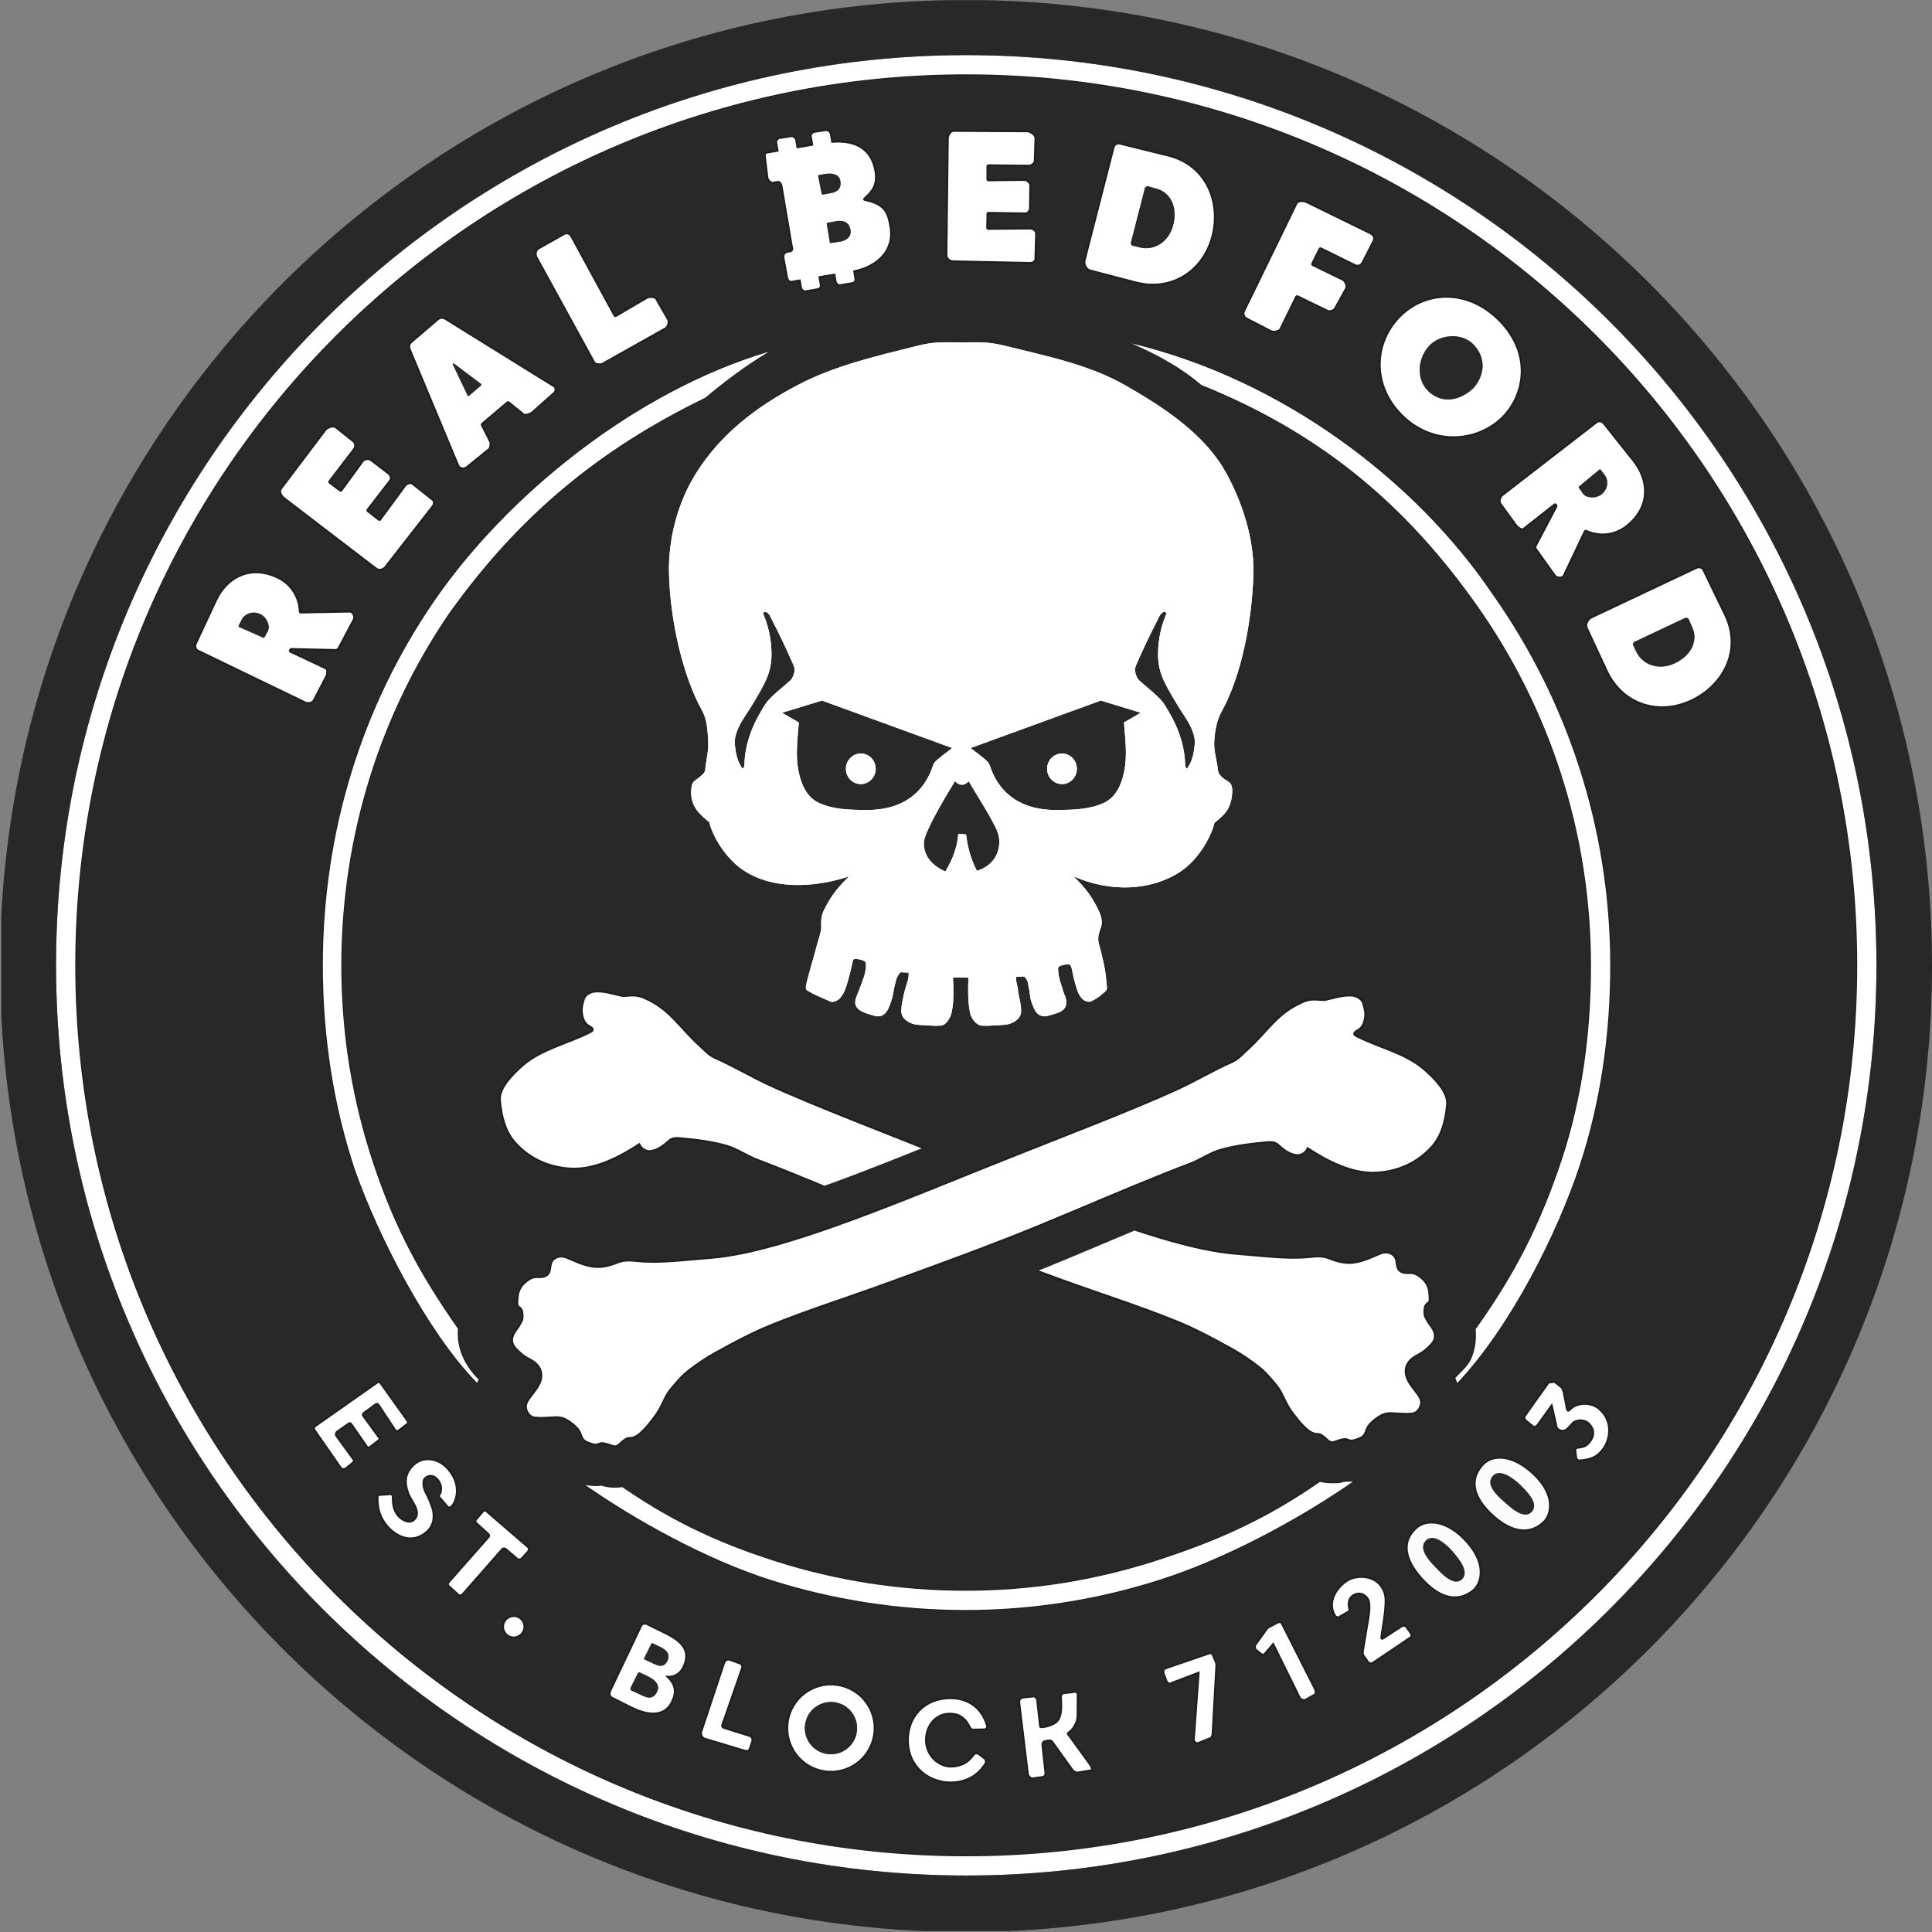 <svg width="300" height="300" viewBox="0 0 569.252 569.252" xmlns="http://www.w3.org/2000/svg"><rect x="0" y="0" width="569.252" height="569.252" fill="#808080" stroke="none"/><g transform="translate(-13.012 -136.319)"><path d="m 477.443,565.952 -0.299,-2.301 c -0.038,-0.299 0.175,-0.651 0.47,-0.711 1.776,-0.36 2.328,-0.166 3.541,-1.477 1.17,-1.264 2.271,-3.615 -0.179,-5.856 -1.087,-0.995 -3.484,-1.098 -4.539,-0.002 -0.297,0.308 -1.038,1.15 -1.664,1.734 -0.55,0.513 -1.384,0.687 -2.059,0.432 -1.275,-0.481 -1.139,-1.385 -1.331,-2.23 l -1.173,-5.135 -4.214,5.853 c -0.266,0.37 -0.931,0.638 -1.285,0.35 l -2.191,-1.784 c -0.353,-0.288 -0.426,-1.014 -0.162,-1.387 l 6.945,-9.78 1.746,-0.186 2.189,1.724 0.488,1.169 0.959,5.047 c 0.103,0.54 0.414,0.749 0.78,0.344 1.986,-2.2 6.171,-2.514 8.777,-0.27 4.112,3.541 3.304,9.044 0.954,12.016 -1.915,2.423 -3.859,2.893 -6.877,3.166 -0.298,0.027 -0.833,-0.392 -0.875,-0.716 z" style="fill:#fff;fill-rule:evenodd"/><path d="m 464.298,581.789 c 2.198,-2.285 -1.041,-5.718 -3.45,-8.046 -1.608,-1.554 -5.809,-4.923 -7.955,-2.581 -2.255,2.461 0.946,5.603 3.346,7.678 1.681,1.454 5.697,5.406 8.06,2.95 z m 0.605,-11.126 c 6.686,6.355 5.155,12.105 2.839,14.229 -3.78,3.467 -9.098,3.451 -15.335,-2.449 -5.325,-5.038 -6.566,-10.256 -2.471,-14.61 2.934,-3.12 8.906,-2.931 14.966,2.83 z" style="fill:#fbfbfb;fill-rule:evenodd"/><path d="M417.751 626.101c-.322.317-1.184.574-1.641-.072l-1.343-1.896c-.282-.398-.248-.992-.181-1.401l1.097-6.661c.322-1.957 1.464-7.083.327-8.681-1.362-1.912-3.087-1.759-4.272-1.028-1.515.934-1.479 2.615-1.199 3.783.061.257.162.818-.067.949l-2.889 1.658c-.55.295-1.048-.095-1.233-.399-2.017-3.343-.439-7.582 3.499-10.243 2.469-1.668 7.724-1.891 10.154 1.65 1.55 2.259 1.349 4.06 1.119 7.03-.122 1.578-.705 5.176-1.034 7.336-.138.905-.088 1.278.452.932l5.463-3.562c.353-.23 1.116-.179 1.356.164l1.471 2.102c.183.262-.001.862-.265 1.04zM397.672 637.144c-.538.3-1.478-.118-1.751-.672l-7.776-15.779-2.467 2.933c-.2.238-.639.398-1.17-.036l-1.438-1.172c-.285-.232-.51-.989-.066-1.607l3.215-4.472c.188-.262.449-.478.734-.628l2.594-1.358c.335-.175.939-.098 1.109.238l9.808 19.393c.235.464.391 1.386-.063 1.639zM357.786 632.357c-.35.133-.881-.22-1.016-.57l-.853-2.203c-.188-.486-.284-1.427.551-1.714l12.648-4.332c.742-.254 1.02-.123 1.318.583l.66 1.563c.209.496.341.908.311 1.446l-1.1 19.895c-.029.523-.175 1.242-.662 1.435l-3.597 1.427c-.548.217-1.333-.337-1.276-1.128l1.414-19.59zM319.475 645.017c.034.222.32.212.462.209.927-.016 2.554-.464 3.651-1.064 2.233-1.221 2.243-4.078 2-7.864-.028-.432.303-1.023.734-1.075l3.443-.416c.604-.073.798.507.796.827l-.047 6.298c-.014 1.99-1.379 4.058-2.724 4.946-.23.152-.237.196.101.662l6.333 8.732c.333.46.866 1.558.306 1.652l-4.013.676c-.506.085-1.24-.394-1.541-.813l-5.914-8.251c-.228-.319-.602-.51-1.315-.353l-.991.219c-.375.083-.656.571-.614.953l.931 8.449c.006.595-.415 1.046-.883 1.11l-2.899.395c-.666.091-1.36-.73-1.44-1.399l-2.534-20.976c-.107-.887.542-1.384 1.102-1.445l3.012-.327c.541-.059 1.104.438 1.165.977zM303.37 655.924c-2.505 4.057-6.324 5.594-10.352 5.591-5.893-.004-12.451-4.194-12.501-12.4-.043-7.137 4.998-12.335 12.284-12.438 5.865-.083 9.608 3.213 10.999 7.984.284.89-.382 1.219-.847 1.226l-2.879.048c-.252.018-.881.17-1.365-.79-1.012-2.007-2.471-3.888-5.851-3.893-4.593-.008-7.181 4.139-7.004 8.085.209 4.631 4.114 7.673 7.608 7.487 3.111-.165 4.941-1.399 6.508-3.606.257-.362 1.097-.361 1.447-.088l1.681 1.313c.393.306.532 1.059.271 1.482zM227.851 625.297l3.362 1.205c.414.148.616.818.472 1.232l-5.883 16.91c-.08.231.105.641.341.715l7.774 2.457c.567.179.969.943.779 1.504l-.75 2.213c-.165.487-.598.9-1.38.665l-11.878-3.571c-1.053-.317-1.268-1.467-1.032-2.176l6.735-20.249c.173-.52.944-1.09 1.46-.905zM206.542 634.968c1.515-2.796-1.799-4.381-3.611-5.215l-1.397-.643c-.197-.091-.505.055-.602.249l-2.096 4.212c-.126.253-.08.713.177.831l2.001.921c1.804.83 4.064 2.347 5.527-.355zm3.044-9.126c1.333-2.458-.875-3.729-2.313-4.41l-1.962-.929c-.132-.063-.34.041-.405.172l-2.093 4.233c-.057.116-.006.32.112.374l1.725.798c1.535.71 3.669 2.099 4.936-.238zm-7.635-10.554c.242-.508 1.115-.721 1.62-.474l5.528 2.717c4.222 2.075 7.591 4.758 5.431 9.645-1.191 2.695-3.141 3.228-4.833 3.204 2.435 2.293 2.672 4.538 1.349 7.319-2.374 4.992-7.863 3.835-12.262 1.605l-5.642-2.861c-.609-.309-.592-1.412-.298-2.029zM162.698 618.319c-.376-.238-.679-.529-.911-.873-.232-.344-.392-.714-.481-1.111-.089-.396-.102-.799-.04-1.21.062-.41.213-.803.45-1.178.238-.376.529-.679.873-.911.344-.232.714-.392 1.111-.48.396-.089.799-.102 1.209-.04.41.062.803.212 1.178.45.376.238.679.529.911.873.232.344.388.712.469 1.103.081.392.09.792.028 1.202-.062.41-.213.803-.45 1.178-.238.376-.529.679-.873.911-.344.232-.711.394-1.099.488-.389.094-.788.11-1.198.047-.41-.062-.803-.213-1.178-.45zM153.333 583.968l1.988-2.317c.193-.225.645-.376.868-.184l12.377 10.678c.387.334.349.976.006 1.353l-1.875 2.055c-.283.31-.932.361-1.253.087l-3.423-2.907c-.321-.273-.767-.253-1.044.062l-11.641 13.256c-.308.351-.905.494-1.252.179l-2.849-2.589c-.346-.314-.314-.812-.003-1.164l11.695-13.233c.273-.309.298-.634-.005-.91l-3.686-3.355c-.285-.26-.155-.716.097-1.011zM127.087 585.957c-2.022-2.386-2.869-4.813-2.836-8.463.002-.198.053-.59.456-.712l3.409-.211c.423-.026.63.44.629.654-.018 2.467.272 4.08 1.522 5.616 1.001 1.23 3.197 2.55 4.663 1.337 1.207-.999 1.256-2.575.084-4.667-.762-1.393-1.327-2.143-1.743-3.281-1.07-2.928-1.152-5.663 1.573-8.257 2.788-2.653 6.916-1.994 9.504.481 4.633 4.431 3.578 9.924 1.624 11.82-.297.288-.852.277-1.121-.038l-2.234-2.613c-.26-.305-.491-.426-.233-.733.749-.893 1.091-3.145-.77-4.965-.806-.787-2.193-1.112-3.294-.122-1.087.978-.35 3.383.158 4.314.789 1.406 1.967 4.194 2.191 5.613.353 2.233-.1 4.316-1.92 5.927-4.135 3.658-8.873 1.593-11.661-1.698zM125.129 543.827l7.921 11.105c.265.372.253.739-.109 1.016l-2.287 1.754c-.391.3-.921.405-1.194-.007l-4.912-7.426c-.186-.281-.561-.401-.832-.202l-3.414 2.514c-.306.225-.512.585-.288.892l4.714 6.47c.3.411.113.539-.288.851l-2.396 1.869c-.426.332-.74.178-1.049-.268l-4.408-6.359c-.408-.589-.61-.432-.951-.193l-3.244 2.269c-.419.293-.552.883-.252 1.296l5.093 7.016c.244.336-.06.727-.382.988l-1.948 1.577c-.377.305-1.175.263-1.452-.136l-7.617-10.956c-.339-.488-.495-.993-.008-1.335l18.279-12.839c.391-.275.748-.284 1.025.104zM433.564 251.284c3.517 3.694 8.803 3.802 13.559-.563 3.47-3.955 3.793-8.988.046-12.9-3.371-3.52-9.602-3.019-12.771.099-3.734 3.673-4.157 9.872-.833 13.364zm-7.743 7.153c-8.892-9.104-7.863-21.762.059-29.303 7.556-7.193 19.986-7.775 29.294 2.002 9.01 9.464 7.371 21.465.328 28.372-7.707 7.337-20.752 8.069-29.68-1.071zM414.438 213.763c-.259.51-1.206 1.157-2.069.732l-10.113-4.973c-.202-.1-.355-.053-.452.143l-2.149 4.304c-.098.196-.048.35.155.448l8.841 4.292c.612.297 1.434 1.779.989 2.584l-3.293 5.956c-.332.602-1.647.918-2.107.695l-8.868-4.301c-.203-.099-.356-.054-.453.143l-4.702 9.578c-.231.472-1.866.963-2.659.554l-7.339-3.777c-.82-.422-.959-1.562-.726-2.04l15.555-31.91c.321-.658 1.87-.859 2.893-.358l18.789 9.192c1.274.623 1.335 1.602.951 2.359zM346.24 207.752c-.113.439.193.877.452.94l2.158.536c4.005.995 8.424-1.367 9.8-6.42 1.516-5.568-.918-9.759-4.64-10.823l-2.83-.809c-.216-.062-.771.341-.825.553zm-12.043 8.261c-1.208-.317-1.908-1.869-1.608-3.039l8.537-33.267c.234-.913 1.211-1.242 1.744-1.11l14.338 3.542c11.201 2.767 15.506 13.588 13.127 23.414-2.45 10.119-11.602 16.895-22.877 13.937zM260.664 207.494c.893-.14 3.32-.954 2.962-3.337-.399-2.649-2.482-2.975-4.234-2.663l-2.492.445c-.222.039-.315.167-.279.384l.878 5.337c.036.216.168.303.391.268zm-7.829-32.322 3.681-.547c.463-.069 1.203.63 1.282 1.089l.405 2.382c7.321-.527 11.643 2.324 12.752 8.646.729 4.156-1.029 6.044-3.213 8.061-.199.183-.204.344.01.39 5.965 1.289 6.887 3.483 7.636 7.959 1.216 7.272-4.137 11.758-10.702 13.103l.393 2.311c.078.46-.32 1.072-.78 1.15l-3.869.66c-.46.078-1.128-.609-1.206-1.07l-.353-2.064-4.399.735.406 2.39c.078.46-.32 1.072-.78 1.15l-3.869.66c-.46.078-1.128-.609-1.206-1.07l-.368-2.157-2.543.425c-.559.093-1.108-.706-1.203-1.233l-1.094-6.039c-.109-.605.31-1.384 1.102-1.555l1.022-.221c.859-.186.378-1.315.287-1.852l-2.946-17.363c-.109-.644-.535-1.308-1.205-1.181l-1.324.251c-.597.113-1.552-.807-1.644-1.575l-.763-6.391c-.062-.523.186-.871.698-.959l3.083-.531-.429-2.508c-.079-.461.477-1.175.939-1.244l3.681-.547c.463-.069 1.203.63 1.282 1.089l.374 2.203 4.36-.751-.435-2.55c-.079-.461.477-1.175.939-1.244zm1.539 12.7c-.222.037-.321.168-.279.384l1 5.118c.042.216.168.309.392.269l2.403-.432c2.012-.362 3.101-1.485 2.736-3.573-.348-1.991-2.382-2.418-4.58-2.047zM190.424 243.571c-.451.253-2.033.084-2.286-.378l-17.053-31.073c-.403-.735-.299-2.092.559-2.576l7.707-4.346c.794-.448 1.696.178 1.948.64l12.757 23.423c.105.192.261.243.457.128l9.041-5.294c.879-.514 2.498-.252 2.736.162l3.594 6.238c.267.463.138 2.064-.841 2.614zM151.276 252.886l3.429-2.958c.2-.173.22-.358.012-.514l-7.913-5.954c-.247-.186-.48.013-.348.292l4.311 9.058c.163.195.276.278.509.077zm18.542 4.963c-.532.474-2.132.905-2.511.596l-4.369-3.552c-.154-.125-.324-.089-.438.007l-7.414 6.274c-.115.097-.173.253-.083.43l2.448 4.848c.221.438.058 1.868-.352 2.201l-6.559 5.322c-.668.542-2.051.635-2.574-.619l-14.207-34.057c-.416-.997-.045-1.769.328-2.089l7.905-6.768c1.004-.86 1.883-.405 2.3-.147l31.948 19.822c.52.323.756 1.34.038 1.979zM117.228 266.425c.416.331.672 1.465.06 2.266l-7.179 9.395c-.136.179-.122.339.054.471l3.016 2.268c.176.132.336.116.47-.067l6.273-8.616c.305-.419 1.591-.882 2.375-.281l5.244 4.025c.418.32.966 1.304.398 2.041l-6.592 8.541c-.138.178-.12.337.054.471l3.193 2.489c.173.135.336.116.47-.067l7.376-10.033c.307-.417 1.454-.984 2.13-.449l5.926 4.696c.681.539.303 1.539-.015 1.947l-13.906 17.823c-.743.952-1.969 1.103-2.749.505L96.639 283.036c-.417-.319-1.624-1.703-.772-2.828l13.081-17.298c.313-.413 2.084-1.416 3.087-.618zM83.349 320.625c-.101.2-.06.364.141.453l7.037 3.125c.202.089.342.045.449-.154l.954-1.763c.808-1.494-.311-4.16-2.214-5.03-2.617-1.197-4.817.288-5.423 1.493zm29.437 6.655c-.229.432-.562.572-1.026.561l-12.813-.295c-.186-.004-.333.025-.425.23l-.076.17c-.092.204.008.322.207.415l10.46 4.936c.477.225.349 1.704.111 2.164l-3.726 7.169c-.539 1.037-2.004.935-2.599.648l-31.567-15.245c-.475-.229-1.139-.975-.589-2.154l5.923-12.701c3.091-6.628 10.028-10.694 18.377-6.577 3.743 1.846 6.132 5.581 6.3 9.839.007.186.129.355.317.351l14.465-.278c.924-.018 1.536 1.579 1.111 2.38zM317.903 183.742c-.016.531-.772 1.415-1.78 1.404l-11.823-.13c-.225-.002-.345.105-.345.325l-.012 3.773c-.001.22.108.339.335.336l10.657-.131c.519-.006 1.659.746 1.646 1.734l-.086 6.61c-.007.526-.467 1.555-1.397 1.54l-10.788-.17c-.225-.004-.341.105-.345.325l-.083 4.048c-.004.22.108.338.335.336l12.452-.094c.518-.004 1.659.577 1.634 1.438l-.216 7.558c-.024.868-1.052 1.164-1.569 1.153l-22.601-.475c-1.207-.025-2.062-.917-2.05-1.9l.408-34.237c.006-.525.393-2.32 1.804-2.312l21.687.128c.518.003 2.381.822 2.342 2.103zM484.707 274.787c-.134-.179-.299-.216-.469-.075l-5.937 4.902c-.17.141-.193.285-.063.471l1.152 1.64c.977 1.39 3.861 1.578 5.489.264 2.239-1.807 1.892-4.439 1.084-5.519zm-19.093 23.373c-.284-.397-.261-.758-.045-1.169l5.983-11.335c.087-.165.127-.309-.016-.483l-.118-.144c-.142-.173-.291-.136-.464 0l-9.086 7.158c-.414.326-1.681-.448-1.986-.867l-4.753-6.533c-.688-.945.057-2.211.58-2.615l27.73-21.446c.417-.322 1.381-.584 2.191.435l8.723 10.969c4.552 5.724 5.095 13.746-2.316 19.381-3.322 2.526-7.731 2.996-11.616 1.247-.17-.077-.375-.043-.456.127l-6.207 13.068c-.397.835-2.098.67-2.626-.068zM494.61 325.426c-.41.193-.552.708-.436.948l.965 2.004c1.79 3.718 6.429 5.612 11.197 3.447 5.255-2.386 6.927-6.934 5.371-10.48l-1.183-2.696c-.09-.205-.754-.376-.952-.282zm-14.046-3.999c-.527-1.133.221-2.662 1.314-3.178l31.06-14.659c.853-.403 1.729.14 1.968.634l6.424 13.299c5.019 10.389-.566 20.61-9.648 25.049-9.354 4.572-20.412 1.85-25.33-8.718z" style="fill:#fff;fill-rule:evenodd"/><path d="m 443.7,601.707 c 2.336,-2.144 -0.538,-5.787 -2.735,-8.317 -1.466,-1.689 -5.358,-5.412 -7.7,-3.265 -2.461,2.255 0.454,5.664 2.663,7.941 1.548,1.595 5.356,5.858 7.771,3.642 z m 1.574,-11.03 c 6.106,6.914 4.079,12.508 1.587,14.422 -4.068,3.124 -9.365,2.644 -15.062,-3.778 -4.864,-5.483 -5.856,-10.632 -1.729,-14.591 3.36,-3.223 9.671,-2.321 15.205,3.947 z" style="fill:#fbfbfb;fill-rule:evenodd"/><path d="M260.397 638.224c-4.018-1.408-8.417.707-9.825 4.725-1.408 4.018.707 8.417 4.725 9.825 4.018 1.408 8.417-.707 9.825-4.725 1.408-4.018-.707-8.417-4.725-9.825zm1.709-4.874c-6.71-2.351-14.056 1.181-16.408 7.89-2.351 6.71 1.181 14.056 7.89 16.408 6.71 2.351 14.056-1.181 16.408-7.89 2.351-6.71-1.181-14.056-7.89-16.408zM424.009 506.693c-1.062-1.541-2.977-1.585-4.331-1.012-3.056 1.291-6.146 2.814-9.413 2.738-2.122-.05-3.933-.662-5.775-1.388-1.857-.731-3.794-.525-5.662-.338-6.736.677-14.275-.423-21.337-.937-18.756-1.364-49.046-13.77-77.271-25.157-24.327-9.813-47.006-18.331-60.805-24.718-5.342-2.472-10.2-5.441-15.675-7.838-1.897-.831-2.994-2.195-4.35-3.413-6.24-5.6-8.892-11.013-16.651-14.324-3.086-1.317-5.124-.268-6.638-.6-2.587-.568-5.204-1.479-7.837-1.238-1.305.119-2.883.985-3.225 2.25-.327 1.211-.7 2.36-.619 3.563.134 2.0.769 3.65 2.212 4.387.459.234.966.535 1.031 1.013.05.363-.461.602-.787.769-6.607 3.385-14.397 4.957-19.969 9.864-2.857 2.515-6.918 6.6-6.6 10.2.392 4.45 1.437 8.923 4.237 12.188 4.523 5.274 10.715 7.696 16.95 7.95 7.195.293 14.573-3.736 19.875-7.2.651 1.405 2.046 2.18 3.337 2.025 2.068-.247 3.902-1.67 5.438-3.075.765-.7 1.923-.839 2.925-.75 4.691.417 9.418.968 13.95 2.25 3.142.889 5.947 2.93 9 4.088 17.826 6.76 35.469 14.818 53.4 21.863 11.721 4.605 23.577 8.863 35.4 13.2 11.553 4.238 23.32 7.909 34.726 12.525 5.669 2.294 11.072 5.218 16.425 8.175 2.761 1.526 5.379 3.321 7.875 5.25 1.594 1.232 2.932 2.741 4.237 4.275.859 1.008 1.733 2.031 2.344 3.206.98 1.886 1.781 3.866 3.019 5.569 1.474 2.027 3.021 4.061 4.95 5.662.866.719 1.875 1.136 2.925 1.125.76-.008 1.428.586 2.025 1.05.654.508 1.212 1.357 2.062 1.387.724.025 1.395-.395 2.1-.562.608-.145 1.212-.387 1.837-.375.654.013 1.24.489 1.894.45.833-.05 1.644-.403 2.419-.712 1.331-.531 1.61-1.427 1.941-2.372.227-.649.626-1.352 1.172-1.913.91-.935 1.973-1.756 3.113-2.391 1.454-.81 2.787-.731 4.2-.637 1.616.106 3.205.203 4.801.075 1.747-.14 2.543-1.54 2.812-2.775.2-.916-.247-1.934-.787-2.7-1.514-2.145-3.55-4.134-3.712-6.675-.164-2.578 1.599-4.142 3.413-5.063 1.789-.908 3.046-2.011 4.218-3.31.639-.707 1.012-1.551.975-2.503-.073-1.895-1.646-3.07-2.419-4.707-.329-.697-.671-.809-.675-2.232-.004-1.498.265-2.17 1.087-2.662.704-.422.41-1.784.376-2.672-.075-1.908-.843-3.373-2.1-4.491-.973-.865-2.176-1.688-3.45-1.65-1.724.051-2.587-.016-3.375-.844-.901-.946-.5-2.791-1.238-3.863z" style="fill:#fff;fill-rule:evenodd"/><path d="m 109.223,335.462 -3.726,7.169 c -0.539,1.037 -2.004,0.935 -2.599,0.648 l -31.567,-15.245 c -0.475,-0.229 -1.139,-0.975 -0.589,-2.154 l 5.923,-12.701 c 3.091,-6.628 10.028,-10.694 18.377,-6.577 3.743,1.846 6.132,5.581 6.3,9.839 0.007,0.186 0.129,0.355 0.317,0.351 l 14.465,-0.278 c 0.924,-0.018 1.536,1.579 1.111,2.38 l -4.448,8.386 c -0.229,0.432 -0.562,0.572 -1.026,0.561 l -12.813,-0.295 c -0.186,-0.004 -0.333,0.025 -0.425,0.23 l -0.076,0.17 c -0.092,0.204 0.008,0.322 0.207,0.415 l 10.46,4.936 c 0.477,0.225 0.349,1.704 0.111,2.164 z m -74.03,85.284 c 0,72.492 29.383,138.121 76.889,185.627 47.506,47.506 113.135,76.889 185.627,76.889 72.492,0 138.121,-29.383 185.627,-76.889 47.506,-47.506 76.889,-113.135 76.889,-185.627 0,-72.492 -29.383,-138.121 -76.889,-185.627 -47.505,-47.506 -113.135,-76.889 -185.627,-76.889 -72.492,0 -138.121,29.383 -185.627,76.889 -47.506,47.505 -76.889,113.135 -76.889,185.627 z m 82.45,60.359 c -6.337,-18.952 -9.508,-39.327 -9.508,-60.369 0,-39.605 11.683,-76.311 32.436,-106.752 21.361,-31.335 59.286,-62.245 98.991,-74.045 -7.121,4.298 -13.394,9.06 -18.715,13.558 -31.509,15.281 -55.175,34.996 -75.603,63.676 -20.123,29.519 -31.664,65.276 -31.664,103.713 0,20.455 3.324,40.038 9.46,58.387 6.362,19.026 13.727,32.589 24.899,48.554 -0.511,5.975 2.279,11.201 6.118,15.001 l -0.483,0.944 c -14.562,-14.896 -29.03,-43.076 -35.931,-62.668 z m 6.461,62.618 c 0.391,-0.275 0.748,-0.284 1.025,0.104 l 7.921,11.105 c 0.265,0.372 0.253,0.739 -0.109,1.016 l -2.287,1.754 c -0.391,0.3 -0.921,0.405 -1.194,-0.007 l -4.912,-7.426 c -0.186,-0.281 -0.561,-0.401 -0.832,-0.202 l -3.414,2.514 c -0.306,0.225 -0.512,0.585 -0.288,0.892 l 4.714,6.47 c 0.3,0.411 0.113,0.539 -0.288,0.851 l -2.396,1.869 c -0.426,0.332 -0.74,0.178 -1.049,-0.268 l -4.408,-6.359 c -0.408,-0.589 -0.61,-0.432 -0.951,-0.193 l -3.244,2.269 c -0.419,0.293 -0.552,0.883 -0.252,1.296 l 5.093,7.016 c 0.244,0.336 -0.06,0.727 -0.382,0.988 l -1.948,1.577 c -0.377,0.305 -1.175,0.263 -1.452,-0.136 l -7.617,-10.956 c -0.339,-0.488 -0.495,-0.993 -0.008,-1.335 z m 60.086,29.241 c 3.532,-0.137 2.932,0.467 4.94,0.478 1.999,0.011 3.856,-0.117 5.066,-0.471 15.283,10.826 29.291,17.658 47.531,23.453 17.588,5.588 36.35,8.603 55.844,8.603 19.435,0 38.087,-3.08 55.604,-8.683 18.476,-5.909 33.153,-12.523 48.785,-23.421 1.043,0.372 3.084,0.476 5.231,0.408 1.459,-0.047 0.718,-0.526 4.471,-0.463 -16.047,11.188 -37.705,22.756 -56.781,28.858 -18.099,5.789 -37.325,8.971 -57.31,8.971 -20.035,0 -39.372,-3.116 -57.55,-8.891 -18.795,-5.971 -40.075,-17.679 -55.831,-28.841 z m -21.891,-52.75 c -0.704,-0.422 -0.41,-1.784 -0.376,-2.672 0.074,-1.908 0.842,-3.373 2.1,-4.491 0.973,-0.865 2.176,-1.688 3.45,-1.65 1.724,0.051 2.587,-0.016 3.375,-0.844 0.901,-0.946 0.5,-2.791 1.238,-3.863 1.062,-1.541 2.977,-1.585 4.331,-1.012 3.056,1.291 6.146,2.814 9.413,2.738 2.122,-0.05 3.933,-0.662 5.775,-1.388 1.857,-0.731 3.794,-0.525 5.662,-0.338 6.736,0.677 14.275,-0.423 21.337,-0.937 12.794,-0.93 30.954,-6.999 50.165,-14.376 -10.921,-4.596 -21.801,-9.238 -32.75,-13.39 -3.053,-1.158 -5.858,-3.199 -9,-4.088 -4.532,-1.282 -9.259,-1.833 -13.95,-2.25 -1.002,-0.089 -2.16,0.051 -2.925,0.75 -1.537,1.405 -3.371,2.828 -5.438,3.075 -1.292,0.154 -2.687,-0.62 -3.337,-2.025 -5.303,3.465 -12.68,7.493 -19.875,7.2 -6.235,-0.254 -12.427,-2.676 -16.95,-7.95 -2.8,-3.265 -3.845,-7.737 -4.237,-12.188 -0.318,-3.6 3.743,-7.685 6.6,-10.2 5.572,-4.906 13.362,-6.479 19.969,-9.864 0.326,-0.167 0.837,-0.405 0.787,-0.769 -0.065,-0.477 -0.573,-0.778 -1.031,-1.013 -1.444,-0.737 -2.078,-2.388 -2.212,-4.387 -0.081,-1.202 0.292,-2.351 0.619,-3.563 0.342,-1.265 1.92,-2.131 3.225,-2.25 2.634,-0.241 5.25,0.669 7.837,1.238 1.514,0.332 3.552,-0.717 6.638,0.6 7.759,3.311 10.411,8.725 16.651,14.324 1.356,1.218 2.453,2.582 4.35,3.413 5.475,2.397 10.334,5.365 15.675,7.838 13.387,6.197 35.133,14.399 58.633,23.844 23.5,-9.445 45.245,-17.647 58.633,-23.844 5.342,-2.472 10.2,-5.441 15.675,-7.838 1.897,-0.831 2.994,-2.195 4.35,-3.413 6.24,-5.6 8.892,-11.013 16.651,-14.324 3.086,-1.317 5.124,-0.268 6.638,-0.6 2.587,-0.568 5.204,-1.479 7.837,-1.238 1.305,0.119 2.883,0.985 3.225,2.25 0.327,1.211 0.7,2.36 0.619,3.563 -0.134,2 -0.769,3.65 -2.212,4.387 -0.459,0.234 -0.966,0.535 -1.031,1.013 -0.05,0.363 0.461,0.602 0.787,0.769 6.608,3.385 14.398,4.957 19.969,9.864 2.857,2.515 6.918,6.6 6.6,10.2 -0.392,4.45 -1.437,8.923 -4.237,12.188 -4.523,5.274 -10.715,7.696 -16.95,7.95 -7.195,0.293 -14.573,-3.736 -19.875,-7.2 -0.651,1.405 -2.046,2.18 -3.337,2.025 -2.068,-0.247 -3.902,-1.67 -5.438,-3.075 -0.765,-0.7 -1.922,-0.839 -2.925,-0.75 -4.691,0.417 -9.418,0.968 -13.95,2.25 -3.142,0.889 -5.947,2.93 -9,4.088 -10.95,4.152 -21.83,8.794 -32.75,13.39 19.211,7.378 37.372,13.446 50.165,14.376 7.062,0.513 14.602,1.614 21.337,0.937 1.869,-0.188 3.805,-0.394 5.662,0.338 1.842,0.725 3.653,1.338 5.775,1.388 3.267,0.077 6.356,-1.447 9.413,-2.738 1.354,-0.572 3.269,-0.528 4.331,1.012 0.738,1.072 0.338,2.917 1.238,3.863 0.788,0.828 1.651,0.895 3.375,0.844 1.274,-0.037 2.477,0.785 3.45,1.65 1.257,1.118 2.025,2.583 2.1,4.491 0.035,0.889 0.328,2.251 -0.376,2.672 -0.822,0.493 -1.091,1.165 -1.087,2.662 0.004,1.423 0.346,1.534 0.675,2.232 0.772,1.637 2.345,2.811 2.419,4.707 0.037,0.952 -0.336,1.796 -0.975,2.503 -1.172,1.298 -2.429,2.401 -4.218,3.31 -1.814,0.921 -3.577,2.485 -3.413,5.063 0.162,2.541 2.199,4.53 3.712,6.675 0.541,0.766 0.987,1.784 0.787,2.7 -0.269,1.235 -1.065,2.635 -2.812,2.775 -1.595,0.128 -3.185,0.031 -4.801,-0.075 -1.413,-0.093 -2.746,-0.173 -4.2,0.637 -1.14,0.635 -2.202,1.456 -3.113,2.391 -0.546,0.56 -0.946,1.264 -1.172,1.913 -0.331,0.945 -0.61,1.841 -1.941,2.372 -0.774,0.309 -1.586,0.662 -2.419,0.712 -0.653,0.04 -1.24,-0.437 -1.894,-0.45 -0.625,-0.012 -1.229,0.23 -1.837,0.375 -0.705,0.168 -1.376,0.588 -2.1,0.562 -0.85,-0.03 -1.408,-0.879 -2.062,-1.387 -0.597,-0.464 -1.265,-1.058 -2.025,-1.05 -1.05,0.011 -2.059,-0.406 -2.925,-1.125 -1.929,-1.602 -3.476,-3.635 -4.95,-5.662 -1.238,-1.702 -2.039,-3.683 -3.019,-5.569 -0.611,-1.175 -1.485,-2.198 -2.344,-3.206 -1.306,-1.534 -2.643,-3.042 -4.237,-4.275 -2.496,-1.929 -5.114,-3.724 -7.875,-5.25 -5.353,-2.957 -10.756,-5.881 -16.425,-8.175 -11.407,-4.616 -23.174,-8.287 -34.726,-12.525 -8.929,-3.275 -17.878,-6.506 -26.772,-9.875 -8.895,3.369 -17.843,6.599 -26.772,9.875 -11.553,4.238 -23.32,7.909 -34.726,12.525 -5.669,2.294 -11.072,5.218 -16.425,8.175 -2.761,1.526 -5.379,3.321 -7.875,5.25 -1.594,1.232 -2.932,2.741 -4.237,4.275 -0.859,1.008 -1.733,2.031 -2.344,3.206 -0.98,1.886 -1.781,3.866 -3.019,5.569 -1.474,2.027 -3.022,4.061 -4.95,5.662 -0.866,0.719 -1.875,1.136 -2.925,1.125 -0.76,-0.008 -1.428,0.586 -2.025,1.05 -0.654,0.508 -1.212,1.357 -2.062,1.387 -0.724,0.025 -1.395,-0.395 -2.1,-0.562 -0.608,-0.145 -1.212,-0.387 -1.837,-0.375 -0.654,0.013 -1.24,0.489 -1.894,0.45 -0.833,-0.05 -1.644,-0.403 -2.419,-0.712 -1.331,-0.531 -1.61,-1.427 -1.941,-2.372 -0.227,-0.649 -0.626,-1.352 -1.172,-1.913 -0.91,-0.935 -1.973,-1.756 -3.113,-2.391 -1.454,-0.81 -2.787,-0.731 -4.2,-0.637 -1.616,0.106 -3.205,0.203 -4.801,0.075 -1.747,-0.14 -2.543,-1.54 -2.813,-2.775 -0.2,-0.916 0.247,-1.934 0.787,-2.7 1.514,-2.145 3.55,-4.134 3.712,-6.675 0.165,-2.578 -1.599,-4.142 -3.413,-5.063 -1.789,-0.908 -3.046,-2.011 -4.218,-3.31 -0.639,-0.707 -1.012,-1.551 -0.975,-2.503 0.073,-1.895 1.646,-3.07 2.418,-4.707 0.329,-0.697 0.671,-0.809 0.675,-2.232 0.004,-1.498 -0.265,-2.17 -1.087,-2.662 z m 285.517,7.705 c 11.491,-16.011 19.104,-30.93 25.423,-50.044 5.93,-17.934 8.548,-37.121 8.548,-57.065 0,-39.598 -12.479,-76.265 -33.714,-106.281 -21.829,-30.855 -47.22,-51.104 -81.13,-64.806 -5.694,-4.909 -12.724,-8.852 -20.617,-12.237 44.906,10.713 84.146,40.923 106.354,73.787 21.905,30.963 34.777,68.755 34.777,109.536 0,20.561 -2.946,40.567 -9.061,59.061 -6.494,19.641 -20.118,47.075 -36.007,63.947 l -0.584,-1.502 c 2.009,-2.093 4.16,-3.881 5.015,-6.394 0.962,-2.822 1.19,-4.836 0.997,-8.004 z M 123.824,303.852 96.639,283.036 c -0.417,-0.319 -1.624,-1.703 -0.772,-2.828 l 13.081,-17.298 c 0.313,-0.413 2.084,-1.416 3.087,-0.618 l 5.194,4.134 c 0.416,0.331 0.672,1.465 0.06,2.266 l -7.179,9.395 c -0.136,0.179 -0.122,0.339 0.054,0.471 l 3.016,2.268 c 0.176,0.132 0.336,0.116 0.47,-0.067 l 6.273,-8.616 c 0.305,-0.419 1.591,-0.882 2.375,-0.281 l 5.244,4.025 c 0.418,0.32 0.966,1.304 0.398,2.041 l -6.592,8.541 c -0.138,0.178 -0.12,0.337 0.054,0.471 l 3.193,2.489 c 0.173,0.135 0.336,0.116 0.47,-0.067 l 7.376,-10.033 c 0.307,-0.417 1.454,-0.984 2.13,-0.449 l 5.926,4.696 c 0.681,0.539 0.303,1.539 -0.015,1.947 l -13.906,17.823 c -0.743,0.952 -1.969,1.103 -2.749,0.505 z M 336.797,404.749 c 10e-4,0.003 0.003,0.006 0.004,0.009 -0.002,-0.003 -0.003,-0.006 -0.004,-0.009 z m -82.568,-31.904 c -2.674,-1.28 -4.831,-3.92 -5.925,-9.262 -0.963,-4.703 -0.288,-9.637 0.075,-14.4 l -4.952,-2.85 11.775,-3.6 c 12.8,4.675 25.573,9.313 38.373,13.988 -1.5,1.163 -3.096,2.342 -4.491,3.534 -0.776,0.664 -1.031,1.187 -1.256,1.866 -1.015,3.051 -2.538,5.516 -4.574,7.538 -0.608,0.604 -1.251,1.151 -1.926,1.642 -3.737,2.725 -8.448,3.776 -13.674,3.683 -4.211,-0.075 -9.173,-0.102 -13.425,-2.137 z m 30.976,11.86 c -0.015,-3.584 9.14,-18.096 9.187,-18.225 0.598,0.618 1.045,1.041 2.025,1.05 0.928,0.009 1.377,-0.413 2.025,-1.013 2.625,4.513 5.548,8.864 7.875,13.537 0.804,1.615 1.248,3.212 1.125,4.875 -0.319,4.308 -3.052,6.845 -6.562,7.987 -1.699,-3.107 -2.726,-6.718 -3.225,-10.725 l -2.288,-0.187 c -0.387,4.53 -1.938,7.972 -3.825,11.1 -3.275,-1.479 -6.319,-3.969 -6.337,-8.4 z m -17.055,36.081 c -0.005,-0.623 -0.131,-1.123 -0.473,-1.297 0.398,0.203 0.478,0.787 0.473,1.297 z m -0.18,1.671 c 0.069,-0.403 0.12,-0.815 0.158,-1.243 0.011,-0.128 0.021,-0.275 0.022,-0.428 0.004,0.511 -0.073,1.105 -0.18,1.671 z m 8.28,6.192 c 8e-4,-0.003 0.001,-0.007 0.002,-0.01 0.147,-0.776 0.286,-1.554 0.478,-2.318 5e-4,-10e-4 8e-4,-0.003 0.001,-0.004 -0.171,0.744 -0.323,1.547 -0.481,2.333 z m 3.077,0.629 c 0.308,-1.381 0.743,-2.733 1.168,-4.083 -0.379,1.202 -0.81,2.635 -1.168,4.083 z m -0.737,4.311 c 0.071,-1.259 0.351,-2.734 0.713,-4.2 -0.302,1.387 -0.633,2.783 -0.713,4.2 z m 17.553,-9.248 h 0.009 c -0.003,0 -0.006,0 -0.009,0 z m 28.633,-2.248 c -0.028,-0.434 0.01,-0.865 0.336,-1.031 -0.245,0.125 -0.337,0.516 -0.336,1.031 z m 0.173,1.538 c -0.101,-0.543 -0.173,-1.088 -0.173,-1.538 0.016,0.254 0.056,0.509 0.073,0.713 0.024,0.279 0.058,0.554 0.1,0.825 z m 11.872,-12.259 c 0.172,-0.656 0.408,-1.265 0.588,-1.841 6e-4,-0.001 9e-4,-0.003 10e-4,-0.004 -0.174,0.637 -0.413,1.227 -0.589,1.845 z M 230.495,350.954 c 0.003,-0.007 0.006,-0.014 0.009,-0.02 -0.003,0.007 -0.006,0.014 -0.009,0.02 z m 80.738,20.346 c -2.919,-2.099 -5.152,-5.129 -6.5,-9.18 -0.226,-0.678 -0.48,-1.202 -1.256,-1.866 -1.394,-1.192 -2.991,-2.372 -4.491,-3.534 12.8,-4.675 25.573,-9.313 38.373,-13.988 l 11.775,3.6 -4.952,2.85 c 0.363,4.763 1.038,9.698 0.075,14.4 -1.094,5.343 -3.251,7.982 -5.925,9.262 -4.252,2.036 -9.213,2.062 -13.425,2.137 -5.226,0.093 -9.937,-0.957 -13.674,-3.683 z m 52.834,-20.346 c 0.002,0.004 0.004,0.008 0.005,0.012 0.638,1.464 1.123,3.104 0.961,4.692 0.159,-1.559 -0.269,-3.151 -0.966,-4.704 z m -4.096,-6.846 c 0.495,0.827 1.092,1.718 1.7,2.654 -0.003,-0.004 -0.005,-0.008 -0.008,-0.012 -0.574,-0.876 -1.157,-1.748 -1.693,-2.643 z m -83.179,81.981 c 0.093,-0.346 0.165,-0.65 0.248,-0.942 -0.111,0.363 -0.212,0.757 -0.307,1.169 0.019,-0.076 0.039,-0.151 0.059,-0.227 z M 133.757,239.299 c -0.416,-0.997 -0.045,-1.769 0.328,-2.089 l 7.905,-6.768 c 1.004,-0.86 1.883,-0.405 2.3,-0.147 l 31.948,19.822 c 0.52,0.323 0.756,1.34 0.038,1.979 l -6.459,5.751 c -0.532,0.474 -2.132,0.905 -2.511,0.596 l -4.369,-3.552 c -0.154,-0.125 -0.324,-0.089 -0.438,0.007 l -7.414,6.274 c -0.115,0.097 -0.173,0.253 -0.083,0.43 l 2.448,4.848 c 0.221,0.438 0.058,1.868 -0.352,2.201 l -6.559,5.322 c -0.668,0.542 -2.051,0.635 -2.574,-0.619 z m 1.088,328.674 c 2.788,-2.653 6.916,-1.994 9.504,0.481 4.633,4.431 3.578,9.924 1.624,11.82 -0.297,0.288 -0.852,0.277 -1.121,-0.038 l -2.234,-2.613 c -0.26,-0.305 -0.491,-0.426 -0.233,-0.733 0.749,-0.893 1.091,-3.145 -0.77,-4.965 -0.806,-0.787 -2.193,-1.112 -3.294,-0.122 -1.087,0.978 -0.35,3.383 0.158,4.314 0.789,1.406 1.967,4.194 2.191,5.613 0.353,2.233 -0.1,4.316 -1.92,5.927 -4.135,3.658 -8.873,1.593 -11.661,-1.698 -2.022,-2.386 -2.869,-4.813 -2.836,-8.463 0.002,-0.198 0.053,-0.59 0.456,-0.712 l 3.409,-0.211 c 0.423,-0.026 0.63,0.44 0.629,0.654 -0.018,2.467 0.272,4.08 1.522,5.616 1.001,1.23 3.197,2.55 4.663,1.337 1.207,-0.999 1.256,-2.575 0.084,-4.667 -0.762,-1.393 -1.327,-2.143 -1.743,-3.281 -1.07,-2.928 -1.152,-5.663 1.573,-8.257 z m 18.488,15.995 1.988,-2.317 c 0.193,-0.225 0.645,-0.376 0.868,-0.184 l 12.377,10.678 c 0.387,0.334 0.349,0.976 0.006,1.353 l -1.875,2.055 c -0.283,0.31 -0.932,0.361 -1.254,0.087 l -3.423,-2.907 c -0.321,-0.273 -0.768,-0.253 -1.044,0.062 l -11.64,13.256 c -0.308,0.351 -0.905,0.494 -1.252,0.179 l -2.849,-2.589 c -0.346,-0.314 -0.314,-0.812 -0.003,-1.164 l 11.695,-13.233 c 0.273,-0.309 0.298,-0.634 -0.005,-0.91 l -3.686,-3.355 c -0.285,-0.26 -0.155,-0.716 0.098,-1.01 z m 278.465,17.353 c -4.864,-5.483 -5.856,-10.632 -1.729,-14.591 3.36,-3.223 9.671,-2.321 15.205,3.947 6.106,6.914 4.079,12.508 1.587,14.422 -4.068,3.124 -9.365,2.644 -15.062,-3.778 z m 45.645,-35.37 -0.299,-2.301 c -0.038,-0.299 0.175,-0.651 0.469,-0.711 1.776,-0.36 2.328,-0.166 3.541,-1.477 1.169,-1.264 2.271,-3.616 -0.179,-5.856 -1.087,-0.994 -3.484,-1.098 -4.538,-0.002 -0.297,0.309 -1.038,1.15 -1.664,1.734 -0.55,0.514 -1.384,0.687 -2.059,0.432 -1.275,-0.481 -1.138,-1.385 -1.331,-2.23 l -1.173,-5.135 -4.214,5.852 c -0.266,0.37 -0.932,0.639 -1.286,0.35 l -2.191,-1.784 c -0.353,-0.288 -0.426,-1.014 -0.162,-1.387 l 6.945,-9.78 1.746,-0.186 2.189,1.724 0.488,1.169 0.959,5.046 c 0.103,0.54 0.414,0.749 0.78,0.344 1.986,-2.2 6.171,-2.514 8.777,-0.27 4.112,3.541 3.304,9.044 0.954,12.016 -1.915,2.422 -3.859,2.893 -6.877,3.166 -0.298,0.027 -0.833,-0.392 -0.875,-0.716 z M 364.058,350.934 c -0.649,-1.442 -1.529,-2.851 -2.387,-4.171 0.882,1.346 1.743,2.702 2.387,4.171 z m 95.826,-59.614 -4.753,-6.533 c -0.687,-0.945 0.058,-2.211 0.58,-2.615 l 27.73,-21.446 c 0.417,-0.322 1.381,-0.584 2.191,0.435 l 8.723,10.969 c 4.552,5.724 5.095,13.746 -2.316,19.381 -3.322,2.526 -7.731,2.996 -11.616,1.247 -0.17,-0.076 -0.375,-0.043 -0.456,0.127 l -6.207,13.068 c -0.397,0.835 -2.098,0.67 -2.626,-0.068 l -5.519,-7.723 c -0.284,-0.397 -0.261,-0.758 -0.045,-1.168 l 5.982,-11.335 c 0.087,-0.165 0.127,-0.309 -0.016,-0.483 l -0.118,-0.145 c -0.142,-0.173 -0.291,-0.136 -0.464,3e-4 l -9.086,7.157 c -0.414,0.326 -1.681,-0.449 -1.986,-0.867 z m -7.475,291.123 c -5.325,-5.038 -6.566,-10.255 -2.471,-14.61 2.934,-3.119 8.906,-2.931 14.966,2.829 6.686,6.355 5.155,12.105 2.839,14.229 -3.78,3.468 -9.099,3.451 -15.335,-2.449 z m -135.892,-368.644 -22.601,-0.475 c -1.207,-0.025 -2.062,-0.917 -2.05,-1.9 l 0.408,-34.237 c 0.006,-0.525 0.393,-2.32 1.804,-2.311 l 21.687,0.128 c 0.518,0.003 2.381,0.822 2.342,2.103 l -0.204,6.635 c -0.016,0.531 -0.772,1.415 -1.78,1.405 l -11.823,-0.13 c -0.225,-0.003 -0.345,0.105 -0.345,0.325 l -0.012,3.773 c -6e-4,0.22 0.108,0.339 0.335,0.336 l 10.657,-0.13 c 0.519,-0.006 1.659,0.746 1.646,1.734 l -0.086,6.61 c -0.007,0.526 -0.467,1.554 -1.397,1.54 l -10.788,-0.17 c -0.225,-0.004 -0.341,0.105 -0.345,0.325 l -0.083,4.048 c -0.004,0.22 0.108,0.338 0.335,0.336 l 12.452,-0.094 c 0.518,-0.004 1.658,0.577 1.634,1.438 l -0.216,7.558 c -0.024,0.868 -1.052,1.164 -1.569,1.153 z m -128.379,29.394 -17.053,-31.073 c -0.403,-0.735 -0.299,-2.092 0.559,-2.576 l 7.707,-4.346 c 0.794,-0.448 1.696,0.178 1.948,0.64 l 12.757,23.423 c 0.105,0.192 0.261,0.243 0.457,0.128 l 9.041,-5.294 c 0.879,-0.514 2.498,-0.252 2.736,0.162 l 3.594,6.238 c 0.267,0.463 0.138,2.064 -0.841,2.614 l -18.619,10.462 c -0.451,0.253 -2.033,0.084 -2.286,-0.378 z m 65.96,-21.676 -3.869,0.66 c -0.46,0.078 -1.128,-0.609 -1.206,-1.07 l -0.368,-2.157 -2.543,0.425 c -0.559,0.093 -1.108,-0.706 -1.203,-1.233 l -1.094,-6.039 c -0.109,-0.605 0.31,-1.384 1.102,-1.555 l 1.022,-0.221 c 0.859,-0.186 0.378,-1.315 0.287,-1.852 l -2.946,-17.363 c -0.109,-0.644 -0.535,-1.308 -1.205,-1.181 l -1.324,0.251 c -0.597,0.113 -1.552,-0.807 -1.644,-1.575 l -0.763,-6.391 c -0.062,-0.523 0.186,-0.871 0.698,-0.959 l 3.083,-0.531 -0.429,-2.508 c -0.079,-0.461 0.477,-1.175 0.939,-1.244 l 3.681,-0.547 c 0.463,-0.069 1.203,0.63 1.282,1.089 l 0.374,2.203 4.36,-0.751 -0.435,-2.55 c -0.079,-0.461 0.477,-1.175 0.939,-1.244 l 3.681,-0.547 c 0.463,-0.069 1.203,0.63 1.282,1.089 l 0.405,2.382 c 7.321,-0.527 11.643,2.324 12.752,8.646 0.729,4.156 -1.029,6.044 -3.213,8.061 -0.199,0.183 -0.204,0.344 0.01,0.39 5.965,1.289 6.887,3.483 7.636,7.959 1.216,7.272 -4.137,11.758 -10.702,13.103 l 0.393,2.311 c 0.078,0.46 -0.32,1.072 -0.78,1.15 l -3.869,0.66 c -0.46,0.078 -1.128,-0.609 -1.206,-1.07 l -0.353,-2.064 -4.399,0.735 0.406,2.39 c 0.078,0.46 -0.32,1.072 -0.78,1.15 z m -8.399,419.724 c 2.352,-6.709 9.698,-10.242 16.408,-7.89 6.709,2.352 10.242,9.698 7.89,16.408 -2.352,6.709 -9.698,10.242 -16.408,7.89 -6.709,-2.352 -10.242,-9.698 -7.89,-16.408 z m -83.91,-23.794 c -0.232,-0.344 -0.392,-0.714 -0.481,-1.111 -0.089,-0.396 -0.102,-0.799 -0.04,-1.21 0.062,-0.41 0.213,-0.803 0.45,-1.178 0.238,-0.376 0.529,-0.679 0.873,-0.911 0.344,-0.231 0.714,-0.392 1.111,-0.48 0.396,-0.089 0.799,-0.102 1.21,-0.04 0.41,0.062 0.803,0.212 1.178,0.45 0.376,0.238 0.679,0.529 0.911,0.873 0.232,0.344 0.388,0.712 0.469,1.103 0.081,0.392 0.09,0.792 0.028,1.202 -0.062,0.41 -0.213,0.803 -0.451,1.178 -0.238,0.376 -0.529,0.679 -0.873,0.911 -0.344,0.232 -0.71,0.395 -1.099,0.488 -0.389,0.094 -0.788,0.11 -1.198,0.047 -0.41,-0.062 -0.803,-0.213 -1.178,-0.45 -0.376,-0.238 -0.679,-0.529 -0.911,-0.873 z m 31.055,16.969 9.108,-19.127 c 0.242,-0.508 1.115,-0.721 1.62,-0.474 l 5.528,2.717 c 4.222,2.075 7.591,4.758 5.431,9.645 -1.191,2.695 -3.141,3.228 -4.833,3.204 2.435,2.293 2.672,4.538 1.349,7.319 -2.374,4.992 -7.863,3.835 -12.262,1.605 l -5.642,-2.861 c -0.609,-0.309 -0.592,-1.412 -0.298,-2.029 z m 35.008,-9.118 3.362,1.205 c 0.414,0.148 0.616,0.818 0.472,1.232 l -5.883,16.91 c -0.08,0.231 0.105,0.641 0.341,0.715 l 7.774,2.457 c 0.567,0.179 0.969,0.943 0.779,1.504 l -0.75,2.213 c -0.165,0.487 -0.598,0.9 -1.38,0.665 l -11.878,-3.571 c -1.053,-0.317 -1.268,-1.467 -1.032,-2.176 l 6.735,-20.249 c 0.173,-0.52 0.944,-1.09 1.46,-0.905 z m 52.666,23.818 c -0.043,-7.137 4.998,-12.335 12.284,-12.438 5.865,-0.083 9.608,3.213 10.999,7.984 0.284,0.89 -0.382,1.219 -0.847,1.226 l -2.879,0.048 c -0.252,0.018 -0.881,0.17 -1.365,-0.79 -1.012,-2.007 -2.471,-3.888 -5.851,-3.893 -4.593,-0.008 -7.181,4.139 -7.004,8.085 0.209,4.631 4.114,7.673 7.608,7.487 3.111,-0.165 4.941,-1.399 6.508,-3.606 0.257,-0.362 1.097,-0.361 1.447,-0.088 l 1.681,1.313 c 0.393,0.306 0.532,1.059 0.271,1.482 -2.505,4.057 -6.324,5.594 -10.352,5.591 -5.893,-0.004 -12.451,-4.194 -12.501,-12.4 z m 35.334,9.796 -2.534,-20.976 c -0.107,-0.887 0.542,-1.384 1.102,-1.445 l 3.012,-0.327 c 0.541,-0.059 1.104,0.438 1.165,0.977 l 0.88,7.878 c 0.034,0.222 0.32,0.212 0.462,0.209 0.927,-0.016 2.554,-0.464 3.651,-1.064 2.233,-1.221 2.243,-4.078 2,-7.864 -0.028,-0.432 0.303,-1.023 0.734,-1.075 l 3.443,-0.416 c 0.604,-0.073 0.798,0.507 0.796,0.827 l -0.047,6.298 c -0.014,1.99 -1.379,4.058 -2.724,4.946 -0.23,0.152 -0.237,0.196 0.101,0.662 l 6.333,8.732 c 0.333,0.46 0.866,1.558 0.306,1.652 l -4.013,0.676 c -0.506,0.085 -1.24,-0.394 -1.541,-0.813 l -5.914,-8.251 c -0.228,-0.319 -0.602,-0.51 -1.315,-0.353 l -0.991,0.219 c -0.375,0.083 -0.656,0.571 -0.614,0.953 l 0.931,8.449 c 0.006,0.595 -0.415,1.046 -0.883,1.11 l -2.899,0.395 c -0.666,0.091 -1.36,-0.73 -1.44,-1.399 z m 41.936,-26.554 c -0.35,0.133 -0.881,-0.22 -1.016,-0.57 l -0.853,-2.203 c -0.188,-0.486 -0.284,-1.427 0.551,-1.714 l 12.648,-4.332 c 0.742,-0.254 1.02,-0.123 1.318,0.583 l 0.66,1.563 c 0.209,0.496 0.341,0.908 0.311,1.446 l -1.1,19.895 c -0.029,0.523 -0.175,1.242 -0.662,1.435 l -3.597,1.427 c -0.548,0.217 -1.333,-0.337 -1.276,-1.128 l 1.414,-19.59 z m 39.886,4.787 c -0.538,0.3 -1.478,-0.118 -1.751,-0.672 l -7.775,-15.779 -2.467,2.933 c -0.2,0.238 -0.639,0.398 -1.17,-0.036 l -1.438,-1.172 c -0.285,-0.232 -0.51,-0.989 -0.066,-1.607 l 3.215,-4.472 c 0.188,-0.262 0.449,-0.478 0.734,-0.628 l 2.594,-1.358 c 0.335,-0.175 0.939,-0.098 1.109,0.237 l 9.808,19.393 c 0.235,0.463 0.391,1.386 -0.063,1.639 z m 20.079,-11.043 c -0.322,0.317 -1.184,0.574 -1.642,-0.072 l -1.343,-1.896 c -0.281,-0.398 -0.248,-0.992 -0.181,-1.401 l 1.097,-6.661 c 0.322,-1.957 1.464,-7.083 0.327,-8.681 -1.361,-1.912 -3.087,-1.759 -4.272,-1.028 -1.515,0.934 -1.479,2.615 -1.198,3.783 0.061,0.257 0.162,0.818 -0.067,0.95 l -2.889,1.658 c -0.55,0.295 -1.048,-0.094 -1.232,-0.399 -2.017,-3.343 -0.439,-7.582 3.499,-10.243 2.469,-1.668 7.724,-1.892 10.153,1.65 1.55,2.259 1.349,4.06 1.119,7.03 -0.122,1.578 -0.705,5.176 -1.034,7.336 -0.138,0.905 -0.088,1.278 0.452,0.933 l 5.463,-3.561 c 0.353,-0.23 1.116,-0.179 1.356,0.164 l 1.471,2.102 c 0.183,0.262 -10e-4,0.862 -0.265,1.04 z m 68.6,-292.245 -5.787,-12.428 c -0.527,-1.133 0.221,-2.662 1.314,-3.178 l 31.06,-14.659 c 0.853,-0.403 1.729,0.14 1.968,0.634 l 6.424,13.299 c 5.019,10.389 -0.566,20.61 -9.648,25.049 -9.353,4.572 -20.411,1.85 -25.329,-8.718 z M 347.458,219.489 334.197,216.014 c -1.209,-0.317 -1.908,-1.869 -1.608,-3.04 l 8.537,-33.267 c 0.234,-0.913 1.211,-1.242 1.744,-1.11 l 14.338,3.542 c 11.201,2.767 15.506,13.588 13.127,23.414 -2.449,10.119 -11.602,16.895 -22.877,13.937 z m 56.783,8.455 -8.869,-4.302 c -0.203,-0.099 -0.356,-0.054 -0.453,0.143 l -4.701,9.578 c -0.231,0.471 -1.866,0.962 -2.659,0.554 l -7.339,-3.777 c -0.82,-0.422 -0.959,-1.562 -0.726,-2.04 l 15.555,-31.91 c 0.321,-0.658 1.87,-0.858 2.894,-0.358 l 18.789,9.192 c 1.274,0.623 1.335,1.602 0.951,2.359 l -3.243,6.381 c -0.259,0.51 -1.206,1.157 -2.069,0.732 l -10.113,-4.973 c -0.202,-0.1 -0.355,-0.053 -0.452,0.143 l -2.149,4.304 c -0.098,0.196 -0.048,0.35 0.155,0.448 l 8.841,4.292 c 0.612,0.297 1.433,1.779 0.989,2.584 l -3.293,5.956 c -0.333,0.602 -1.647,0.918 -2.106,0.695 z m 21.581,30.492 c -8.892,-9.104 -7.863,-21.762 0.059,-29.303 7.555,-7.193 19.986,-7.775 29.294,2.002 9.01,9.464 7.371,21.465 0.328,28.372 -7.707,7.337 -20.752,8.069 -29.68,-1.071 z m -88.185,149.277 c -0.062,-1.056 -0.416,-2.095 -0.836,-2.956 0.015,0.032 0.03,0.063 0.045,0.094 0.54,1.134 0.757,2.06 0.79,2.862 z m -0.226,1.813 c 0.151,-0.551 0.253,-1.139 0.226,-1.813 0.032,0.539 -0.013,1.083 -0.165,1.61 -0.019,0.067 -0.04,0.135 -0.061,0.203 z m -60.373,15.62 c 0.11,-0.386 0.239,-0.751 0.46,-1.167 9e-4,-0.002 0.002,-0.004 0.003,-0.005 -0.175,0.328 -0.326,0.727 -0.462,1.173 z m -46.535,-74.214 c 0.644,-1.469 1.505,-2.825 2.387,-4.171 -0.858,1.32 -1.738,2.729 -2.387,4.171 z" style="fill:#282828;fill-rule:evenodd;stroke:#221d1f;stroke-width:.567;stroke-linecap:butt;stroke-linejoin:miter;stroke-dasharray:none"/><path d="m 296.144,424.342 c 0.837,0.003 1.359,0.038 2.215,0.042 -0.134,3.61 -0.202,6.998 0.454,10.257 0.353,1.754 1.836,3.741 3.404,3.862 1.433,0.111 2.804,0.029 4.238,-0.076 1.654,-0.121 3.509,-0.039 4.968,-0.825 2.266,-1.221 2.53,-2.406 2.44,-4.012 -0.08,-1.418 -0.411,-2.813 -0.713,-4.2 -0.311,-1.428 -0.068,-1.588 -0.506,-2.982 -0.175,-0.556 -0.359,-2.25 -0.187,-2.264 0.492,-0.041 1.355,-0.065 2.137,-0.117 0.441,-0.029 0.842,0.792 1.05,1.181 0.392,0.735 0.291,1.398 0.506,2.203 0.484,1.81 0.143,2.394 0.787,4.153 0.479,1.308 0.947,2.803 2.062,3.637 0.816,0.61 1.935,0.702 2.85,0.412 2.11,-0.668 4.563,-1.013 5.194,-2.935 0.259,-0.79 0.156,-1.944 -0.169,-2.709 -0.773,-1.824 -0.614,-1.913 -1.294,-3.862 -0.365,-1.048 -0.63,-2.136 -0.731,-3.3 -0.048,-0.551 -0.254,-1.48 0.263,-1.744 0.789,-0.402 1.678,-0.539 2.456,-0.647 0.916,-0.127 1.164,0.937 1.285,1.528 0.419,2.043 0.363,2.043 0.909,3.919 0.58,1.99 0.844,3.338 2.12,4.763 0.513,0.573 2.004,1.096 2.681,0.731 2.034,-1.096 2.422,-1.395 4.271,-3.081 0.545,-0.497 0.278,-1.34 0.23,-2.077 -0.289,-4.404 -1.266,-8.031 -2.306,-11.982 -0.511,-1.942 0.315,-3.511 0.713,-4.894 0.449,-1.562 -0.04,-3.273 -0.675,-4.575 -1.87,-3.832 -3.381,-6.191 -7.424,-10.2 10.777,4.731 22.692,4.302 31.351,-1.35 5.692,-3.716 9.394,-10.948 10.125,-14.438 2.602,-2.156 4.932,-3.734 5.231,-8.944 0.185,-3.226 -1.299,-3.023 -2.775,-4.293 -0.686,-0.59 -1.34,-1.33 -1.425,-2.231 -0.269,-2.819 -1.248,-5.595 -1.105,-8.382 0.16,-3.129 0.724,-6.339 2.25,-9.075 5.691,-10.2 8.975,-26.718 9.3,-40.575 0.241,-10.258 -3.379,-21.215 -8.1,-29.7 -6.342,-11.397 -18.236,-19.159 -29.549,-25.65 -10.821,-6.208 -23.449,-8.671 -35.55,-11.7 -5.081,-1.272 -7.867,-1.013 -13.105,-1.013 -5.238,0 -7.612,-0.259 -12.692,1.013 -12.101,3.029 -24.504,5.849 -35.55,11.7 -11.926,6.316 -22.289,14.191 -29.549,25.65 -5.492,8.668 -8.341,19.441 -8.1,29.7 0.326,13.857 4.059,30.225 9.75,40.425 1.526,2.736 1.64,6.096 1.8,9.225 0.143,2.788 -0.63,5.506 -0.899,8.326 -0.086,0.902 -1.039,1.509 -1.725,2.1 -1.476,1.27 -2.374,1.119 -2.4,4.35 -0.036,4.536 2.728,6.704 5.363,8.925 0.731,3.49 4.47,10.496 10.163,14.213 8.659,5.653 20.724,5.106 30.976,1.725 -4.043,4.009 -5.629,6.368 -7.499,10.2 -0.636,1.303 -0.79,2.954 -0.675,4.575 0.098,1.382 -0.801,3.664 -1.312,5.606 -1.04,3.952 -2.129,7.41 -3.037,11.12 -0.175,0.718 -0.412,1.68 0.211,2.077 2.356,1.499 4.599,2.228 6.859,3.305 0.694,0.331 2.149,-0.289 2.662,-0.863 1.276,-1.425 1.746,-2.715 2.326,-4.706 0.547,-1.876 1.006,-3.638 1.425,-5.681 0.121,-0.591 0.191,-1.468 1.107,-1.341 0.779,0.108 1.666,0.245 2.456,0.647 0.517,0.264 0.498,1.174 0.45,1.725 -0.102,1.164 -0.309,2.214 -0.675,3.262 -0.68,1.95 -1.364,3.801 -2.138,5.625 -0.325,0.766 -0.468,1.826 -0.113,2.578 0.837,1.772 3.29,2.267 5.4,2.935 0.915,0.29 2.034,0.198 2.85,-0.412 1.116,-0.835 1.583,-2.329 2.062,-3.637 0.644,-1.76 0.79,-3.665 1.275,-5.475 0.216,-0.805 0.32,-1.383 0.712,-2.119 0.208,-0.39 0.61,-1.211 1.05,-1.181 0.783,0.053 1.645,0.076 2.137,0.117 0.172,0.014 -0.012,1.708 -0.187,2.264 -0.439,1.394 -0.889,2.791 -1.2,4.219 -0.302,1.387 -0.633,2.783 -0.713,4.2 -0.09,1.606 0.173,2.791 2.44,4.012 1.46,0.786 3.315,0.704 4.968,0.825 1.434,0.105 2.805,0.187 4.237,0.076 1.568,-0.122 2.854,-2.296 3.207,-4.05 0.656,-3.258 0.508,-6.482 0.375,-10.092 0.857,-0.004 1.498,-0.015 2.335,-0.018" style="fill:#fff;fill-rule:evenodd"/><path d="M237.882 317.183c-.141-.326.427-.713.76-.59 1.065.392 1.438 1.631 1.95 2.615 2.145 4.128 4.129 8.341 6 12.6.309.705.648 1.49.525 2.25-.168 1.037-.566 2.15-1.35 2.85-2.565 2.29-5.916 4.831-7.2 6.825-3.66 5.684-6.083 11.408-6.225 18.075-.008.367-.434 1.206-.637.9-1.585-2.386-1.925-4.604-2.175-7.05-.163-1.6.329-3.252.975-4.725 1.065-2.429 2.725-4.551 4.088-6.825 4.095-6.834 5.865-9.833 5.738-15.656-.083-3.821-.877-7.631-2.448-11.269zM243.427 346.332c3.925-1.2 7.85-2.4 11.775-3.6 12.8 4.675 25.573 9.313 38.373 13.988-1.5 1.163-3.096 2.342-4.491 3.534-.776.664-1.031 1.187-1.256 1.866-1.015 3.051-2.538 5.516-4.574 7.538-3.98 3.951-9.431 5.434-15.6 5.325-4.211-.075-9.173-.102-13.425-2.137-2.674-1.28-4.831-3.92-5.925-9.262-.963-4.703-.288-9.637.075-14.4-1.651-.95-3.301-1.9-4.952-2.85zm23.331 12.006c-2.423-.062-4.439 1.904-4.503 4.392-.064 2.488 1.849 4.555 4.272 4.617 2.423.062 4.439-1.904 4.503-4.392.064-2.488-1.849-4.555-4.272-4.617z" style="fill:#282828;fill-rule:evenodd"/><path d="m 266.758,358.338 c -2.423,-0.062 -4.439,1.904 -4.503,4.392 -0.064,2.488 1.849,4.555 4.272,4.617 2.423,0.062 4.439,-1.904 4.503,-4.392 0.064,-2.488 -1.849,-4.555 -4.272,-4.617 z" style="fill:#fff;fill-rule:evenodd"/><path d="m 349.134,346.332 c -3.925,-1.2 -7.85,-2.4 -11.775,-3.6 -12.8,4.675 -25.573,9.313 -38.373,13.988 1.5,1.163 3.096,2.342 4.491,3.534 0.776,0.664 1.031,1.187 1.256,1.866 1.015,3.051 2.538,5.516 4.574,7.538 3.98,3.951 9.431,5.434 15.6,5.325 4.211,-0.075 9.173,-0.102 13.425,-2.137 2.674,-1.28 4.831,-3.92 5.925,-9.262 0.963,-4.703 0.288,-9.637 -0.075,-14.4 1.651,-0.95 3.301,-1.9 4.952,-2.85 z m -23.331,12.006 c 2.423,-0.062 4.439,1.904 4.503,4.392 0.064,2.488 -1.849,4.555 -4.272,4.617 -2.423,0.062 -4.439,-1.904 -4.503,-4.392 -0.064,-2.488 1.849,-4.555 4.272,-4.617 z" style="fill:#282828;fill-rule:evenodd"/><path d="m 325.803,358.338 c 2.423,-0.062 4.439,1.904 4.503,4.392 0.064,2.488 -1.849,4.555 -4.272,4.617 -2.423,0.062 -4.439,-1.904 -4.503,-4.392 -0.064,-2.488 1.849,-4.555 4.272,-4.617 z" style="fill:#fff;fill-rule:evenodd"/><path d="M356.68 317.183c.141-.326-.427-.713-.76-.59-1.065.392-1.438 1.631-1.95 2.615-2.145 4.128-4.129 8.341-6 12.6-.31.705-.648 1.49-.525 2.25.168 1.037.566 2.15 1.35 2.85 2.565 2.29 5.916 4.831 7.2 6.825 3.66 5.684 6.083 11.408 6.225 18.075.008.367.434 1.206.637.9 1.585-2.386 1.926-4.604 2.175-7.05.163-1.6-.329-3.252-.975-4.725-1.064-2.429-2.725-4.551-4.088-6.825-4.095-6.834-5.865-9.833-5.738-15.656.083-3.821.877-7.631 2.448-11.269zM294.393 366.48c.598.618 1.045 1.041 2.025 1.05.928.009 1.377-.413 2.025-1.013 2.625 4.513 5.548 8.864 7.875 13.537.804 1.615 1.248 3.212 1.125 4.875-.319 4.308-3.052 6.845-6.562 7.987-1.699-3.107-2.726-6.718-3.225-10.725-.762-.062-1.525-.125-2.288-.187-.387 4.53-1.938 7.972-3.825 11.1-3.275-1.479-6.319-3.969-6.337-8.4-.015-3.584 9.14-18.096 9.187-18.225z" style="fill:#282828;fill-rule:evenodd"/><path d="m 255.202,342.732 c 12.8,4.675 25.573,9.313 38.373,13.988 -1.5,1.163 -3.096,2.342 -4.491,3.534 -0.776,0.664 -1.031,1.187 -1.256,1.866 -1.015,3.051 -2.538,5.516 -4.574,7.538 -3.98,3.951 -9.431,5.434 -15.6,5.325 -4.211,-0.075 -9.173,-0.102 -13.425,-2.137 -2.674,-1.28 -4.831,-3.92 -5.925,-9.262 -0.963,-4.703 -0.288,-9.637 0.075,-14.4 l -4.952,-2.85 z m 39.191,23.748 c 0.598,0.618 1.045,1.041 2.025,1.05 0.928,0.009 1.377,-0.413 2.025,-1.013 2.625,4.513 5.548,8.864 7.875,13.537 0.804,1.615 1.248,3.212 1.125,4.875 -0.319,4.308 -3.052,6.845 -6.562,7.987 -1.699,-3.107 -2.726,-6.718 -3.225,-10.725 l -2.288,-0.187 c -0.387,4.53 -1.938,7.972 -3.825,11.1 -3.275,-1.479 -6.319,-3.969 -6.337,-8.4 -0.015,-3.584 9.14,-18.096 9.187,-18.225 z m 1.76,57.862 c 0.832,0.003 1.353,0.038 2.206,0.042 -0.134,3.61 -0.202,6.998 0.454,10.257 0.353,1.754 1.836,3.741 3.404,3.862 1.433,0.111 2.804,0.029 4.238,-0.076 1.654,-0.121 3.509,-0.039 4.968,-0.825 2.266,-1.221 2.53,-2.406 2.44,-4.012 -0.08,-1.418 -0.411,-2.813 -0.713,-4.2 -0.311,-1.428 -0.068,-1.588 -0.506,-2.982 -0.175,-0.556 -0.359,-2.25 -0.187,-2.264 0.492,-0.041 1.355,-0.065 2.137,-0.117 0.441,-0.029 0.842,0.792 1.05,1.181 0.392,0.735 0.291,1.398 0.506,2.203 0.484,1.81 0.143,2.394 0.787,4.153 0.479,1.308 0.947,2.803 2.062,3.637 0.816,0.61 1.935,0.702 2.85,0.412 2.11,-0.668 4.563,-1.013 5.194,-2.935 0.259,-0.79 0.156,-1.944 -0.169,-2.709 -0.773,-1.824 -0.614,-1.913 -1.294,-3.862 -0.365,-1.048 -0.63,-2.136 -0.731,-3.3 -0.048,-0.551 -0.254,-1.48 0.263,-1.744 0.789,-0.402 1.678,-0.539 2.456,-0.647 0.916,-0.127 1.164,0.937 1.285,1.528 0.419,2.043 0.363,2.043 0.909,3.919 0.58,1.99 0.844,3.338 2.12,4.763 0.513,0.573 2.004,1.096 2.681,0.731 2.034,-1.096 2.422,-1.395 4.271,-3.081 0.545,-0.497 0.278,-1.34 0.23,-2.077 -0.289,-4.404 -1.266,-8.031 -2.306,-11.982 -0.511,-1.942 0.315,-3.511 0.713,-4.894 0.449,-1.562 -0.04,-3.273 -0.675,-4.575 -1.87,-3.832 -3.381,-6.191 -7.424,-10.2 10.777,4.731 22.692,4.302 31.351,-1.35 5.692,-3.716 9.394,-10.948 10.125,-14.438 2.602,-2.156 4.932,-3.734 5.231,-8.944 0.185,-3.226 -1.299,-3.023 -2.775,-4.293 -0.686,-0.59 -1.34,-1.33 -1.425,-2.231 -0.269,-2.819 -1.248,-5.595 -1.105,-8.382 0.16,-3.129 0.724,-6.339 2.25,-9.075 5.691,-10.2 8.975,-26.718 9.3,-40.575 0.241,-10.258 -3.379,-21.215 -8.1,-29.7 -6.342,-11.397 -18.236,-19.159 -29.549,-25.65 -10.821,-6.208 -23.449,-8.671 -35.55,-11.7 -5.081,-1.272 -7.867,-1.013 -13.105,-1.013 -5.238,0 -7.612,-0.259 -12.692,1.013 -12.101,3.029 -24.504,5.849 -35.55,11.7 -11.926,6.316 -22.289,14.191 -29.549,25.65 -5.492,8.668 -8.341,19.441 -8.1,29.7 0.326,13.857 4.059,30.225 9.75,40.425 1.526,2.736 1.64,6.096 1.8,9.225 0.143,2.788 -0.63,5.506 -0.899,8.326 -0.086,0.902 -1.039,1.509 -1.725,2.1 -1.476,1.27 -2.374,1.119 -2.4,4.35 -0.036,4.536 2.728,6.704 5.363,8.925 0.731,3.49 4.47,10.496 10.163,14.213 8.659,5.653 20.724,5.106 30.976,1.725 -4.043,4.009 -5.629,6.368 -7.499,10.2 -0.636,1.303 -0.79,2.954 -0.675,4.575 0.098,1.382 -0.801,3.664 -1.312,5.606 -1.04,3.952 -2.129,7.41 -3.037,11.12 -0.175,0.718 -0.412,1.68 0.211,2.077 2.356,1.499 4.599,2.228 6.859,3.305 0.694,0.331 2.149,-0.289 2.662,-0.863 1.276,-1.425 1.746,-2.715 2.326,-4.706 0.547,-1.876 1.006,-3.638 1.425,-5.681 0.121,-0.591 0.191,-1.468 1.107,-1.341 0.779,0.108 1.666,0.245 2.456,0.647 0.517,0.264 0.498,1.174 0.45,1.725 -0.102,1.164 -0.309,2.214 -0.675,3.262 -0.68,1.95 -1.364,3.801 -2.138,5.625 -0.325,0.766 -0.468,1.826 -0.113,2.578 0.837,1.772 3.29,2.267 5.4,2.935 0.915,0.29 2.034,0.198 2.85,-0.412 1.116,-0.835 1.583,-2.329 2.062,-3.637 0.644,-1.76 0.79,-3.665 1.275,-5.475 0.216,-0.805 0.32,-1.383 0.712,-2.119 0.208,-0.39 0.61,-1.211 1.05,-1.181 0.783,0.053 1.645,0.076 2.137,0.117 0.172,0.014 -0.012,1.708 -0.187,2.264 -0.439,1.394 -0.889,2.791 -1.2,4.219 -0.302,1.387 -0.633,2.783 -0.713,4.2 -0.09,1.606 0.173,2.791 2.44,4.012 1.46,0.786 3.315,0.704 4.968,0.825 1.434,0.105 2.805,0.187 4.237,0.076 1.568,-0.122 2.854,-2.296 3.207,-4.05 0.656,-3.258 0.508,-6.482 0.375,-10.092 l 2.326,-0.018 c 0.003,0 0.006,0 0.009,0 z M 238.641,316.593 c 1.065,0.392 1.438,1.631 1.95,2.615 2.145,4.128 4.129,8.341 6,12.6 0.309,0.705 0.648,1.49 0.525,2.25 -0.168,1.037 -0.566,2.15 -1.35,2.85 -2.565,2.29 -5.916,4.831 -7.2,6.825 -3.66,5.684 -6.083,11.408 -6.225,18.075 -0.008,0.367 -0.434,1.206 -0.637,0.9 -1.585,-2.386 -1.925,-4.604 -2.175,-7.05 -0.163,-1.6 0.329,-3.252 0.975,-4.725 1.065,-2.429 2.725,-4.551 4.088,-6.825 4.095,-6.834 5.865,-9.833 5.738,-15.656 -0.083,-3.821 -0.877,-7.631 -2.448,-11.269 -0.141,-0.326 0.427,-0.713 0.76,-0.59 z m 98.718,26.139 11.775,3.6 -4.952,2.85 c 0.363,4.763 1.038,9.698 0.075,14.4 -1.094,5.343 -3.251,7.982 -5.925,9.262 -4.252,2.036 -9.213,2.062 -13.425,2.137 -6.169,0.11 -11.62,-1.373 -15.6,-5.325 -2.036,-2.022 -3.559,-4.486 -4.574,-7.538 -0.226,-0.678 -0.48,-1.202 -1.256,-1.866 -1.394,-1.192 -2.991,-2.372 -4.491,-3.534 12.8,-4.675 25.573,-9.313 38.373,-13.988 z m 16.611,-23.523 c 0.512,-0.985 0.885,-2.224 1.95,-2.615 0.333,-0.122 0.9,0.265 0.76,0.59 -1.57,3.638 -2.365,7.448 -2.448,11.269 -0.126,5.823 1.643,8.822 5.738,15.656 1.363,2.275 3.023,4.396 4.088,6.825 0.645,1.473 1.138,3.125 0.975,4.725 -0.249,2.446 -0.59,4.664 -2.175,7.05 -0.203,0.306 -0.63,-0.533 -0.637,-0.9 -0.142,-6.667 -2.565,-12.391 -6.225,-18.075 -1.284,-1.994 -4.635,-4.535 -7.2,-6.825 -0.784,-0.7 -1.182,-1.812 -1.35,-2.85 -0.123,-0.76 0.215,-1.545 0.525,-2.25 1.871,-4.259 3.855,-8.472 6,-12.6 z" style="fill:#fff;fill-rule:evenodd"/><path d="m 220.846,253.496 c -31.509,15.281 -55.175,34.996 -75.603,63.676 -20.123,29.519 -31.664,65.276 -31.664,103.713 0,20.455 3.324,40.038 9.46,58.387 6.362,19.026 13.727,32.589 24.899,48.554 -0.511,5.975 2.279,11.201 6.118,15.001 l -0.483,0.944 c -14.562,-14.896 -29.03,-43.076 -35.931,-62.668 -6.337,-18.952 -9.508,-39.327 -9.508,-60.369 0,-39.605 11.683,-76.311 32.436,-106.752 21.361,-31.335 59.286,-62.245 98.991,-74.045 -7.121,4.298 -13.394,9.06 -18.715,13.558 z m -26.652,319.474 c 15.283,10.826 29.291,17.658 47.531,23.453 17.588,5.588 36.35,8.603 55.844,8.603 19.435,0 38.087,-3.08 55.604,-8.683 18.476,-5.909 33.153,-12.523 48.785,-23.421 1.043,0.372 3.084,0.476 5.231,0.408 1.459,-0.047 0.718,-0.526 4.471,-0.463 -16.047,11.188 -37.705,22.756 -56.781,28.858 -18.099,5.789 -37.325,8.971 -57.31,8.971 -20.035,0 -39.372,-3.116 -57.55,-8.891 -18.795,-5.971 -40.075,-17.679 -55.831,-28.841 3.532,-0.137 2.932,0.467 4.94,0.478 1.999,0.011 3.856,-0.117 5.066,-0.471 z m 253.621,-45.051 c 11.491,-16.011 19.104,-30.93 25.423,-50.044 5.93,-17.934 8.548,-37.121 8.548,-57.065 0,-39.598 -12.479,-76.265 -33.714,-106.281 -21.829,-30.855 -47.22,-51.104 -81.13,-64.806 -5.694,-4.909 -12.724,-8.852 -20.617,-12.237 44.906,10.713 84.146,40.923 106.354,73.787 21.905,30.963 34.777,68.755 34.777,109.536 0,20.561 -2.946,40.567 -9.061,59.061 -6.494,19.641 -20.118,47.075 -36.007,63.947 l -0.584,-1.502 c 2.009,-2.093 4.16,-3.881 5.015,-6.394 0.962,-2.822 1.19,-4.836 0.997,-8.004 z" style="fill:#fff;fill-rule:evenodd"/><path d="m 297.708,158.229 c -72.492,0 -138.121,29.383 -185.627,76.889 -47.506,47.505 -76.889,113.135 -76.889,185.627 0,72.492 29.383,138.121 76.889,185.627 47.506,47.506 113.135,76.889 185.627,76.889 72.492,0 138.121,-29.383 185.627,-76.889 47.506,-47.506 76.889,-113.135 76.889,-185.627 0,-72.492 -29.383,-138.121 -76.889,-185.627 -47.505,-47.506 -113.135,-76.889 -185.627,-76.889 z m -189.635,72.881 c 48.532,-48.532 115.578,-78.55 189.635,-78.55 74.057,0 141.103,30.018 189.635,78.55 48.532,48.532 78.55,115.578 78.55,189.635 0,74.057 -30.018,141.104 -78.55,189.635 -48.532,48.532 -115.578,78.55 -189.635,78.55 -74.057,0 -141.104,-30.018 -189.635,-78.55 -48.532,-48.532 -78.55,-115.579 -78.55,-189.635 0,-74.057 30.018,-141.103 78.55,-189.635 z" style="fill:#fff;fill-rule:evenodd"/><path d="M 297.638,705.571 A 284.626,284.626 0 0 1 13.012,420.945 284.626,284.626 0 1 1 297.638,705.571 Z" style="fill:none"/><g><path d="m 189.215,497.42 c 0.427,-0.082 1.196,-0.402 1.523,-0.53 3.897,-1.534 7.33,-1.528 11.347,-1.124 6.016,0.605 13.16,-0.524 19.234,-0.966 8.608,-0.626 18.623,-3.713 26.797,-6.417 11.938,-3.949 23.713,-8.608 35.381,-13.287 3.808,-1.527 7.612,-3.065 11.417,-4.6 11.444,-4.617 22.938,-9.101 34.402,-13.665 8.637,-3.439 17.407,-6.907 25.843,-10.811 5.208,-2.411 10.111,-5.351 15.374,-7.706 0.546,-0.488 1.09,-1.069 1.63,-1.554 2.904,-2.606 5.351,-5.707 8.149,-8.437 3.533,-3.447 7.304,-6.082 11.859,-8.026 3.635,-1.551 6.373,-1.757 10,-1.563 3.543,-0.812 6.446,-1.561 10.369,-1.202 6.362,0.582 12.181,4.917 13.882,11.208 0.559,2.068 0.981,3.848 1.045,5.861 4.828,1.986 9.312,4.188 13.376,7.766 5.884,5.181 11.424,12.058 10.687,20.419 -0.612,6.946 -2.507,13.665 -7.126,19.052 -6.529,7.613 -15.74,11.788 -25.706,12.194 -7.293,0.297 -14.263,-2.027 -20.653,-5.392 -1.459,0.268 -2.973,0.324 -4.503,0.141 -3.346,-0.4 -6.243,-1.679 -8.872,-3.493 -2.928,0.315 -5.88,0.753 -8.676,1.544 -2.155,0.61 -5.522,2.818 -7.995,3.756 -17.938,6.802 -35.408,14.795 -53.265,21.811 -11.809,4.64 -23.75,8.929 -35.66,13.299 -11.422,4.19 -23.072,7.816 -34.352,12.38 -5.208,2.107 -10.191,4.832 -15.103,7.545 -2.216,1.224 -4.313,2.677 -6.314,4.224 -0.848,0.655 -1.719,1.72 -2.412,2.533 -0.275,0.324 -0.632,0.71 -0.881,1.065 -1.262,2.442 -2.25,4.702 -3.905,6.978 -2.1,2.888 -4.253,5.572 -7.021,7.87 -1.865,1.549 -4.005,2.688 -6.296,3.332 -2.334,1.826 -4.877,2.923 -8.078,3.035 -1.651,0.058 -3.056,-0.16 -4.51,-0.579 -0.798,0.101 -1.616,0.13 -2.485,0.077 -2.288,-0.139 -4.122,-0.729 -6.199,-1.558 -3.381,-1.35 -5.765,-3.497 -7.42,-6.346 -1.416,0.053 -2.825,0.053 -4.259,-0.062 -6.976,-0.558 -12.287,-5.617 -13.75,-12.329 -0.774,-3.55 -0.125,-7.183 1.527,-10.343 -0.617,-0.577 -1.214,-1.187 -1.796,-1.831 -2.743,-3.038 -4.267,-7.041 -4.109,-11.144 0.114,-2.947 0.813,-4.937 1.949,-6.957 -0.37,-1.712 -0.451,-3.541 -0.314,-5.433 0.227,-5.069 2.388,-9.643 6.175,-13.011 1.746,-1.553 3.68,-2.811 5.779,-3.639 0.11,-0.174 0.226,-0.349 0.348,-0.526 4.277,-6.206 12.281,-8.208 19.11,-5.324 0.986,0.416 3.346,1.559 4.457,1.767 z" style="fill:#282828;fill-rule:evenodd"/></g><path d="m 175.685,507.893 c 1.062,-1.541 2.977,-1.585 4.331,-1.012 3.056,1.291 6.146,2.814 9.413,2.738 2.122,-0.05 3.933,-0.662 5.775,-1.388 1.857,-0.731 3.794,-0.526 5.662,-0.338 6.736,0.677 14.275,-0.423 21.337,-0.937 18.756,-1.364 49.046,-13.77 77.271,-25.157 24.327,-9.813 47.006,-18.331 60.805,-24.718 5.342,-2.472 10.2,-5.441 15.675,-7.838 1.897,-0.831 2.994,-2.195 4.35,-3.413 6.24,-5.6 8.892,-11.013 16.651,-14.324 3.086,-1.317 5.124,-0.268 6.638,-0.6 2.587,-0.568 5.204,-1.478 7.837,-1.238 1.305,0.119 2.883,0.985 3.225,2.25 0.327,1.211 0.7,2.36 0.619,3.563 -0.134,2 -0.769,3.65 -2.212,4.387 -0.459,0.234 -0.966,0.535 -1.031,1.013 -0.05,0.363 0.461,0.602 0.787,0.769 6.608,3.385 14.398,4.957 19.969,9.864 2.857,2.515 6.918,6.6 6.6,10.2 -0.392,4.45 -1.437,8.923 -4.237,12.188 -4.523,5.274 -10.715,7.696 -16.95,7.95 -7.195,0.293 -14.573,-3.736 -19.875,-7.2 -0.651,1.405 -2.046,2.18 -3.337,2.025 -2.068,-0.247 -3.902,-1.67 -5.438,-3.075 -0.765,-0.7 -1.922,-0.839 -2.925,-0.75 -4.691,0.417 -9.418,0.968 -13.95,2.25 -3.142,0.889 -5.947,2.93 -9,4.088 -17.826,6.76 -35.469,14.818 -53.401,21.863 -11.721,4.605 -23.577,8.863 -35.4,13.2 -11.553,4.238 -23.32,7.909 -34.726,12.525 -5.669,2.294 -11.072,5.218 -16.425,8.175 -2.761,1.526 -5.379,3.321 -7.875,5.25 -1.594,1.232 -2.932,2.741 -4.237,4.275 -0.859,1.008 -1.733,2.031 -2.344,3.206 -0.98,1.886 -1.781,3.866 -3.019,5.569 -1.474,2.027 -3.022,4.061 -4.95,5.662 -0.866,0.719 -1.875,1.136 -2.925,1.125 -0.76,-0.008 -1.428,0.586 -2.025,1.05 -0.654,0.508 -1.212,1.357 -2.062,1.387 -0.724,0.025 -1.395,-0.395 -2.1,-0.562 -0.608,-0.145 -1.212,-0.387 -1.837,-0.375 -0.654,0.013 -1.24,0.489 -1.894,0.45 -0.833,-0.05 -1.644,-0.403 -2.419,-0.712 -1.331,-0.531 -1.61,-1.427 -1.941,-2.372 -0.227,-0.649 -0.626,-1.352 -1.172,-1.913 -0.91,-0.935 -1.973,-1.756 -3.113,-2.391 -1.454,-0.81 -2.787,-0.731 -4.2,-0.637 -1.616,0.106 -3.205,0.203 -4.801,0.075 -1.747,-0.14 -2.543,-1.54 -2.813,-2.775 -0.2,-0.916 0.247,-1.934 0.787,-2.7 1.514,-2.145 3.55,-4.134 3.712,-6.675 0.165,-2.578 -1.599,-4.142 -3.413,-5.063 -1.789,-0.908 -3.046,-2.011 -4.218,-3.31 -0.639,-0.707 -1.012,-1.551 -0.975,-2.503 0.073,-1.896 1.646,-3.07 2.418,-4.707 0.329,-0.697 0.671,-0.809 0.675,-2.231 0.004,-1.498 -0.265,-2.17 -1.087,-2.662 -0.704,-0.422 -0.41,-1.784 -0.376,-2.672 0.074,-1.908 0.842,-3.373 2.1,-4.491 0.973,-0.866 2.176,-1.688 3.45,-1.65 1.724,0.051 2.587,-0.016 3.375,-0.844 0.901,-0.946 0.5,-2.791 1.238,-3.863 z" style="fill:#e30016;fill-rule:evenodd"/><path d="m207.272 621.433-1.962-.929c-.132-.063-.34.041-.405.172l-2.093 4.233c-.057.116-.006.32.112.374l1.725.798c1.535.71 3.669 2.099 4.936-.238 1.333-2.458-.875-3.729-2.313-4.41zM202.931 629.753l-1.397-.643c-.197-.091-.505.055-.602.249l-2.096 4.212c-.126.253-.08.713.177.831l2.001.921c1.804.83 4.064 2.347 5.527-.355 1.515-2.796-1.799-4.381-3.611-5.215zM433.265 590.125c-2.462 2.255.454 5.664 2.663 7.941 1.548 1.595 5.357 5.858 7.771 3.642 2.337-2.143-.538-5.787-2.735-8.316-1.466-1.689-5.357-5.412-7.699-3.266zM456.238 578.839c1.681 1.454 5.697 5.406 8.06 2.95 2.198-2.285-1.041-5.718-3.45-8.046-1.608-1.554-5.81-4.923-7.955-2.581-2.255 2.461.946 5.603 3.346 7.678zM90.977 324.049l.954-1.763c.808-1.494-.311-4.16-2.214-5.03-2.617-1.197-4.817.288-5.423 1.493l-.944 1.876c-.101.2-.06.364.141.453l7.037 3.125c.202.089.342.045.449-.154zM146.456 243.75l4.311 9.058c.163.195.276.278.509.077l3.429-2.958c.2-.173.22-.358.012-.514l-7.913-5.954c-.247-.186-.48.013-.348.292zM254.095 188.256l1 5.118c.042.216.168.309.392.269l2.403-.432c2.012-.362 3.101-1.485 2.736-3.573-.348-1.991-2.382-2.418-4.58-2.047l-1.671.282c-.222.037-.321.168-.279.384zM259.391 201.495l-2.492.445c-.222.039-.315.167-.279.384l.878 5.337c.036.216.168.303.391.268l2.774-.435c.893-.14 3.32-.954 2.962-3.337-.399-2.649-2.482-2.975-4.234-2.663zM350.353 191.729l-4.114 16.023c-.113.439.193.876.452.94l2.158.536c4.005.995 8.424-1.367 9.799-6.42 1.517-5.568-.918-9.759-4.64-10.823l-2.83-.809c-.216-.062-.771.341-.825.553zM434.397 237.919c-3.734 3.673-4.157 9.873-.833 13.364 3.517 3.694 8.803 3.802 13.559-.563 3.47-3.955 3.793-8.988.046-12.9-3.371-3.52-9.602-3.019-12.771.099zM484.239 274.712l-5.937 4.903c-.17.141-.193.285-.063.471l1.152 1.64c.977 1.39 3.861 1.578 5.49.264 2.239-1.807 1.892-4.439 1.084-5.519l-1.257-1.682c-.134-.179-.298-.216-.469-.076zM509.571 318.368l-14.961 7.059c-.41.193-.552.708-.436.948l.965 2.003c1.79 3.718 6.429 5.612 11.197 3.447 5.255-2.386 6.927-6.934 5.371-10.479l-1.183-2.696c-.09-.205-.755-.376-.952-.282z" style="fill:#282828;fill-rule:evenodd"/><path d="m 487.344,231.11 c 48.532,48.532 78.55,115.578 78.55,189.635 0,74.057 -30.018,141.104 -78.55,189.635 -48.532,48.532 -115.578,78.55 -189.635,78.55 -74.057,0 -141.104,-30.018 -189.635,-78.55 -48.532,-48.532 -78.55,-115.579 -78.55,-189.635 0,-74.057 30.018,-141.103 78.55,-189.635 48.532,-48.532 115.578,-78.55 189.635,-78.55 74.057,0 141.103,30.018 189.635,78.55 z M 292.802,136.359 C 142.679,138.86 20.84,257.588 13.374,406.453 v 28.984 c 7.338,146.317 125.167,263.519 271.743,269.863 h 25.04 c 151.385,-6.553 272.106,-131.356 272.106,-284.356 0,-155.579 -124.826,-282.004 -279.79,-284.586 z" style="fill:#282828;fill-rule:evenodd"/><path d="m 299.475,481.8 c -9.102,3.672 -18.419,7.45 -27.494,10.929 -19.068,7.311 -37.069,13.303 -49.777,14.228 -7.062,0.513 -14.601,1.614 -21.337,0.937 -1.869,-0.188 -3.805,-0.394 -5.662,0.338 -1.842,0.725 -3.653,1.338 -5.775,1.388 -2.24,0.053 -4.398,-0.648 -6.518,-1.509 -0.971,-0.395 -1.935,-0.823 -2.895,-1.228 -0.47,-0.199 -1.007,-0.323 -1.552,-0.336 -1.028,-0.026 -2.085,0.342 -2.779,1.349 -0.738,1.072 -0.338,2.917 -1.238,3.863 -0.788,0.828 -1.651,0.895 -3.375,0.844 -1.274,-0.037 -2.477,0.785 -3.45,1.65 -1.258,1.118 -2.025,2.583 -2.1,4.491 -0.035,0.889 -0.328,2.251 0.376,2.672 0.822,0.493 1.091,1.165 1.087,2.662 -0.004,1.423 -0.346,1.534 -0.675,2.231 -0.772,1.637 -2.345,2.811 -2.418,4.707 -0.037,0.952 0.336,1.796 0.975,2.503 1.172,1.299 2.429,2.401 4.218,3.31 1.814,0.921 3.577,2.485 3.413,5.063 -0.162,2.541 -2.199,4.53 -3.712,6.675 -0.541,0.766 -0.987,1.784 -0.787,2.7 0.121,0.555 0.348,1.143 0.721,1.636 0.456,0.603 1.13,1.063 2.092,1.139 1.595,0.128 3.185,0.031 4.801,-0.075 0.485,-0.032 0.96,-0.062 1.434,-0.056 0.908,0.013 1.811,0.161 2.765,0.693 1.14,0.635 2.202,1.456 3.113,2.391 0.546,0.56 0.946,1.264 1.172,1.913 0.242,0.693 0.457,1.359 1.078,1.875 0.227,0.188 0.507,0.356 0.862,0.497 0.774,0.309 1.586,0.662 2.419,0.712 0.653,0.04 1.24,-0.437 1.894,-0.45 0.625,-0.012 1.229,0.23 1.837,0.375 0.705,0.168 1.376,0.588 2.1,0.562 0.85,-0.03 1.408,-0.879 2.062,-1.387 0.597,-0.464 1.264,-1.058 2.025,-1.05 1.05,0.011 2.059,-0.406 2.925,-1.125 1.929,-1.602 3.476,-3.635 4.95,-5.662 1.238,-1.702 2.039,-3.683 3.019,-5.569 0.611,-1.175 1.485,-2.198 2.344,-3.206 1.306,-1.534 2.643,-3.042 4.237,-4.275 2.496,-1.929 5.114,-3.724 7.875,-5.25 5.353,-2.957 10.756,-5.881 16.425,-8.175 11.407,-4.616 23.174,-8.287 34.726,-12.525 8.86,-3.25 17.739,-6.456 26.566,-9.797 2.951,-1.117 5.897,-2.249 8.834,-3.403 6.845,-2.689 13.648,-5.527 20.436,-8.383 10.992,-4.626 21.943,-9.301 32.965,-13.48 3.053,-1.158 5.858,-3.199 9,-4.088 4.482,-1.268 9.154,-1.821 13.794,-2.236 0.052,-0.004 0.104,-0.009 0.156,-0.014 1.002,-0.089 2.16,0.051 2.925,0.75 0.73,0.667 1.526,1.339 2.384,1.886 0.948,0.605 1.969,1.059 3.055,1.189 1.04,0.124 2.146,-0.353 2.877,-1.276 0.177,-0.224 0.333,-0.474 0.46,-0.749 2.772,1.811 6.111,3.777 9.695,5.198 3.271,1.298 6.747,2.142 10.18,2.002 6.235,-0.254 12.427,-2.676 16.95,-7.95 2.8,-3.265 3.845,-7.737 4.237,-12.188 0.318,-3.6 -3.743,-7.685 -6.6,-10.2 -5.572,-4.906 -13.362,-6.479 -19.969,-9.864 -0.326,-0.167 -0.837,-0.405 -0.787,-0.769 0.065,-0.477 0.573,-0.778 1.031,-1.013 1.444,-0.737 2.078,-2.388 2.212,-4.387 0.081,-1.202 -0.292,-2.351 -0.619,-3.563 -0.342,-1.265 -1.92,-2.131 -3.225,-2.25 -0.348,-0.032 -0.695,-0.044 -1.042,-0.038 -2.282,0.032 -4.55,0.783 -6.795,1.276 -1.514,0.332 -3.552,-0.717 -6.638,0.6 -7.759,3.311 -10.411,8.725 -16.651,14.324 -1.356,1.218 -2.453,2.582 -4.35,3.413 -5.475,2.397 -10.333,5.365 -15.675,7.838 -13.446,6.224 -35.325,14.471 -58.944,23.969 -0.619,0.249 -1.24,0.499 -1.861,0.75 z" style="fill:#fff;fill-rule:evenodd;stroke:#221d1f;stroke-width:.567;stroke-linecap:butt;stroke-linejoin:miter;stroke-dasharray:none"/><path d="m 260.397,638.224 c -4.018,-1.408 -8.417,0.707 -9.825,4.725 -1.408,4.018 0.707,8.417 4.725,9.825 4.018,1.408 8.417,-0.707 9.825,-4.725 1.408,-4.018 -0.707,-8.417 -4.725,-9.825 z" style="fill:#282828;fill-rule:evenodd"/></g></svg>